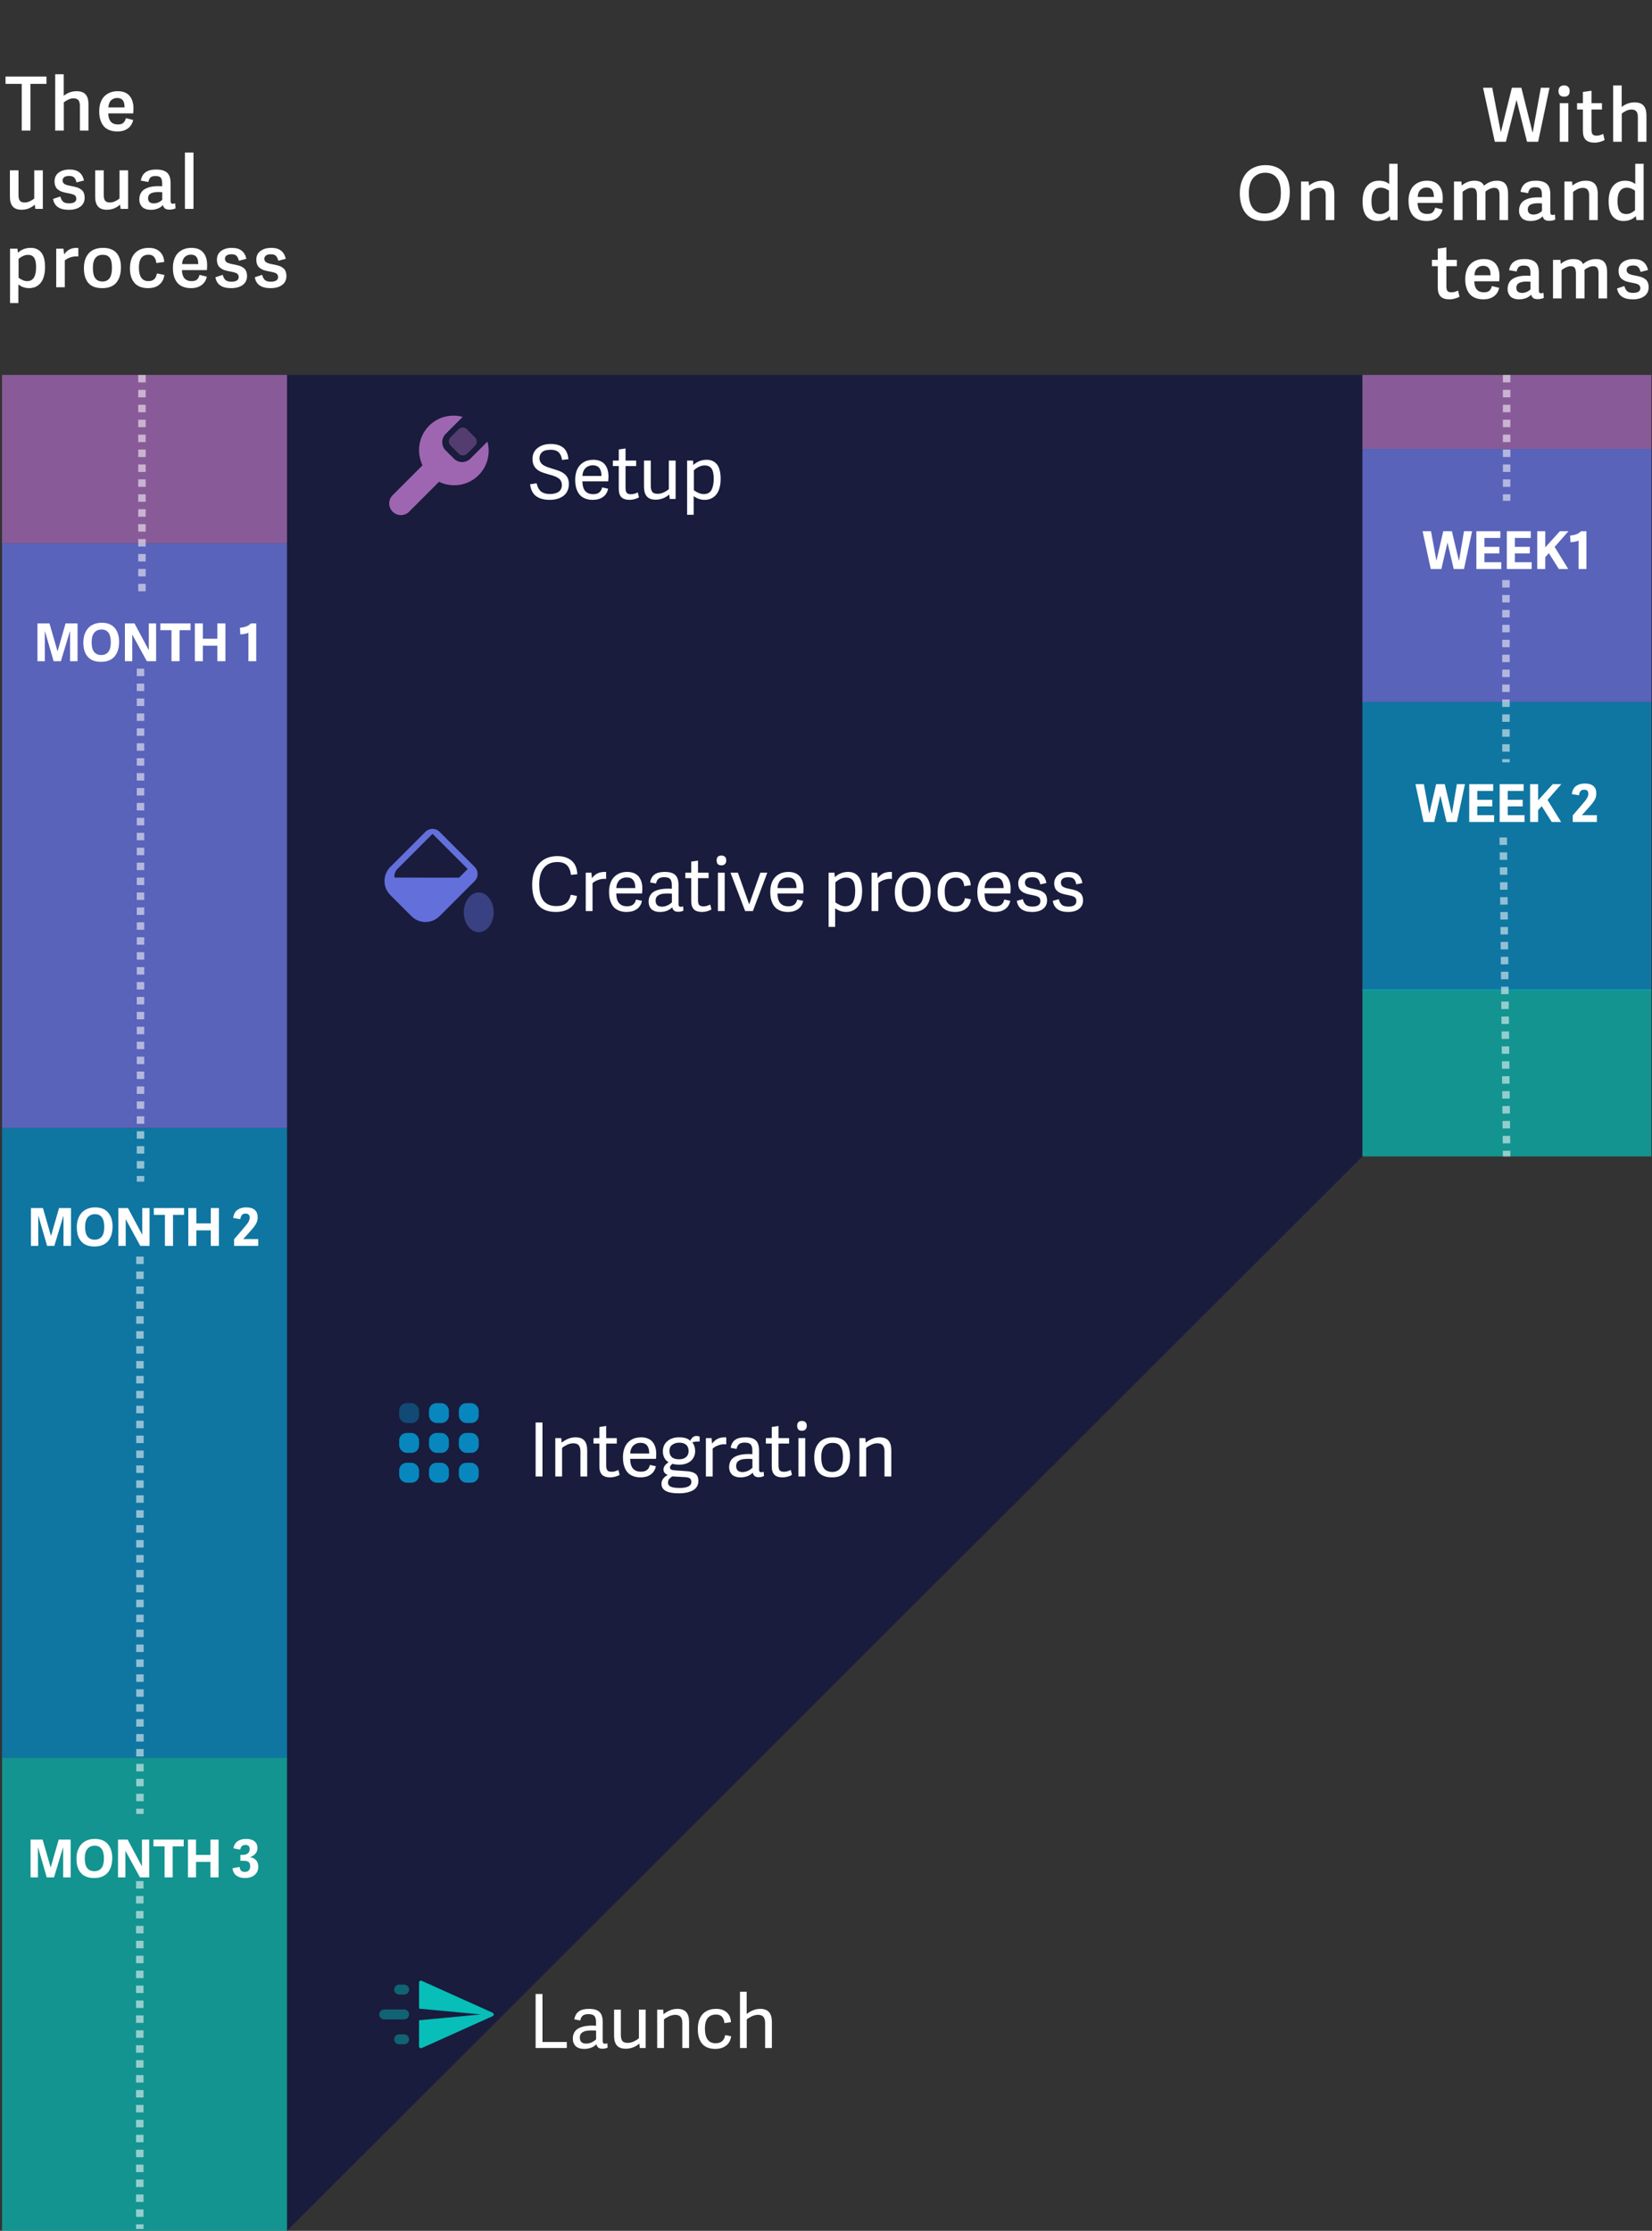 <svg width="443" height="598" viewBox="0 0 443 598" fill="none" xmlns="http://www.w3.org/2000/svg">
<rect x="0" y="0" width="443" height="598" fill="#333333" stroke="none"/>
<path d="M76.96 100.506L76.96 598L365.346 310L365.346 100.506L76.96 100.506Z" fill="#000746" fill-opacity="0.5"/>
<path fill-rule="evenodd" clip-rule="evenodd" d="M124.079 111.745L119.507 116.318C118.286 117.539 118.286 119.518 119.507 120.739L121.717 122.95C122.938 124.171 124.918 124.171 126.139 122.95L130.711 118.377C131.558 121.495 130.769 124.951 128.338 127.382C125.479 130.241 121.201 130.828 117.724 129.154L109.71 137.168C108.489 138.389 106.51 138.389 105.289 137.168C104.068 135.947 104.068 133.967 105.289 132.746L113.302 124.733C111.628 121.255 112.215 116.977 115.075 114.118C117.505 111.687 120.961 110.899 124.079 111.745V111.745Z" fill="#9E66B1"/>
<path opacity="0.44" fill-rule="evenodd" clip-rule="evenodd" d="M125.184 115.061L127.395 117.272C128.005 117.882 128.005 118.872 127.395 119.482L125.238 121.639C124.628 122.249 123.638 122.249 123.027 121.639L120.817 119.428C120.206 118.818 120.206 117.828 120.817 117.218L122.973 115.061C123.584 114.451 124.574 114.451 125.184 115.061Z" fill="#9E66B1"/>
<path d="M147.683 120.566C146.635 120.566 145.87 120.771 145.388 121.182C144.906 121.592 144.666 122.142 144.666 122.832C144.666 123.164 144.727 123.464 144.851 123.73C144.981 123.997 145.144 124.222 145.339 124.404C145.535 124.58 145.785 124.746 146.091 124.902C146.404 125.052 146.71 125.179 147.009 125.283C147.309 125.381 147.654 125.492 148.044 125.615C148.077 125.622 148.103 125.628 148.123 125.635C149.242 125.973 150.024 126.253 150.466 126.475C151.521 126.995 152.172 127.725 152.419 128.662C152.504 128.988 152.546 129.342 152.546 129.727C152.546 130.462 152.406 131.11 152.126 131.67C151.847 132.23 151.466 132.676 150.984 133.008C150.502 133.34 149.962 133.587 149.363 133.75C148.764 133.913 148.119 133.994 147.429 133.994C145.873 133.994 144.649 133.662 143.757 132.998C142.865 132.327 142.328 131.266 142.146 129.814L143.904 129.551C143.982 129.889 144.07 130.186 144.167 130.439C144.265 130.693 144.405 130.954 144.587 131.221C144.77 131.481 144.981 131.696 145.222 131.865C145.47 132.028 145.782 132.165 146.16 132.275C146.537 132.38 146.967 132.432 147.449 132.432C147.872 132.432 148.263 132.393 148.621 132.314C148.979 132.236 149.317 132.113 149.636 131.943C149.955 131.768 150.206 131.514 150.388 131.182C150.577 130.85 150.671 130.452 150.671 129.99C150.671 129.736 150.636 129.505 150.564 129.297C150.499 129.082 150.414 128.896 150.31 128.74C150.206 128.577 150.063 128.428 149.88 128.291C149.698 128.148 149.522 128.031 149.353 127.939C149.19 127.848 148.975 127.754 148.708 127.656C148.442 127.559 148.21 127.48 148.015 127.422C147.82 127.363 147.569 127.292 147.263 127.207C146.13 126.895 145.323 126.618 144.841 126.377C143.774 125.85 143.126 125.068 142.898 124.033C142.826 123.714 142.791 123.372 142.791 123.008C142.791 121.79 143.246 120.82 144.158 120.098C145.076 119.375 146.244 119.014 147.664 119.014C148.328 119.014 148.92 119.082 149.441 119.219C149.968 119.355 150.447 119.577 150.876 119.883C151.313 120.182 151.661 120.602 151.921 121.143C152.188 121.683 152.358 122.331 152.429 123.086L150.71 123.291C150.658 122.9 150.577 122.559 150.466 122.266C150.356 121.973 150.19 121.689 149.968 121.416C149.753 121.143 149.451 120.934 149.06 120.791C148.676 120.641 148.217 120.566 147.683 120.566ZM158.989 133.994C158.28 133.994 157.648 133.896 157.095 133.701C156.548 133.506 156.095 133.245 155.737 132.92C155.386 132.588 155.096 132.191 154.868 131.729C154.64 131.26 154.478 130.775 154.38 130.273C154.289 129.766 154.243 129.219 154.243 128.633C154.243 127.897 154.328 127.23 154.497 126.631C154.666 126.032 154.898 125.527 155.191 125.117C155.483 124.701 155.835 124.352 156.245 124.072C156.655 123.786 157.098 123.577 157.573 123.447C158.049 123.317 158.553 123.252 159.087 123.252C159.79 123.252 160.405 123.363 160.933 123.584C161.467 123.805 161.893 124.118 162.212 124.521C162.531 124.925 162.769 125.391 162.925 125.918C163.088 126.445 163.169 127.035 163.169 127.686C163.169 128.161 163.143 128.61 163.091 129.033H156.167C156.206 130.27 156.476 131.152 156.978 131.68C157.479 132.207 158.169 132.471 159.048 132.471C159.758 132.471 160.304 132.318 160.689 132.012C161.073 131.706 161.333 131.253 161.47 130.654L163.071 131.006C162.87 131.982 162.404 132.725 161.675 133.232C160.946 133.74 160.051 133.994 158.989 133.994ZM161.284 127.588C161.284 125.68 160.513 124.727 158.97 124.727C158.612 124.727 158.276 124.782 157.964 124.893C157.651 125.003 157.365 125.169 157.105 125.391C156.851 125.612 156.639 125.911 156.47 126.289C156.307 126.66 156.213 127.093 156.187 127.588H161.284ZM171.35 133.311C171.083 133.493 170.709 133.652 170.227 133.789C169.752 133.926 169.286 133.994 168.831 133.994C167.854 133.994 167.125 133.76 166.643 133.291C166.168 132.816 165.93 132.07 165.93 131.055V124.932H164.348V123.467H165.93V120.488L167.747 120.215V123.467H170.589V124.932H167.747V130.811C167.747 131.39 167.848 131.816 168.05 132.09C168.258 132.357 168.652 132.49 169.231 132.49C169.524 132.49 169.84 132.441 170.178 132.344C170.517 132.24 170.8 132.122 171.028 131.992L171.35 133.311ZM174.512 123.467V130.166C174.512 130.928 174.642 131.488 174.903 131.846C175.163 132.197 175.655 132.373 176.377 132.373C176.911 132.373 177.461 132.24 178.028 131.973C178.594 131.699 179.037 131.413 179.356 131.113V123.467H181.172V133.75H179.59L179.473 132.568C178.379 133.486 177.165 133.945 175.83 133.945C174.756 133.945 173.965 133.656 173.457 133.076C172.95 132.49 172.696 131.615 172.696 130.449V123.467H174.512ZM185.838 123.467L185.935 124.648C186.951 123.717 188.136 123.252 189.49 123.252C190.05 123.252 190.551 123.343 190.994 123.525C191.437 123.708 191.831 123.994 192.176 124.385C192.521 124.769 192.784 125.299 192.967 125.977C193.155 126.647 193.25 127.445 193.25 128.369C193.25 129.339 193.136 130.192 192.908 130.928C192.68 131.663 192.368 132.253 191.971 132.695C191.573 133.132 191.121 133.457 190.613 133.672C190.112 133.887 189.565 133.994 188.973 133.994C187.892 133.994 186.905 133.659 186.014 132.988V137.988H184.256V123.467H185.838ZM186.072 131.426C187.049 132.109 187.931 132.451 188.719 132.451C189.702 132.451 190.395 132.077 190.799 131.328C191.196 130.573 191.394 129.58 191.394 128.35C191.394 127.08 191.196 126.165 190.799 125.605C190.408 125.046 189.793 124.766 188.953 124.766C188.426 124.766 187.902 124.896 187.381 125.156C186.86 125.417 186.424 125.723 186.072 126.074V131.426Z" fill="white"/>
<path fill-rule="evenodd" clip-rule="evenodd" d="M127.298 232.397L117.87 222.969C116.829 221.927 115.14 221.927 114.099 222.969L104.671 232.397C102.588 234.48 102.588 237.856 104.671 239.939L110.328 245.596C112.41 247.679 115.787 247.679 117.87 245.596L127.298 236.168C128.339 235.127 128.339 233.438 127.298 232.397ZM106.556 232.949L115.984 223.521L125.412 232.949L123.098 235.263C123.098 235.263 105.798 235.263 105.798 235.241C105.791 235.161 105.785 235.078 105.78 234.992C105.737 234.258 105.995 233.51 106.556 232.949Z" fill="#636FDB"/>
<ellipse opacity="0.44" cx="128.375" cy="244.559" rx="4" ry="5.333" fill="#636FDB"/>
<path d="M149.07 244.469C147.957 244.469 146.986 244.297 146.16 243.952C145.333 243.6 144.669 243.099 144.167 242.448C143.673 241.797 143.305 241.038 143.064 240.173C142.823 239.3 142.703 238.311 142.703 237.204C142.703 234.788 143.308 232.9 144.519 231.54C145.736 230.173 147.38 229.489 149.451 229.489C150.981 229.489 152.227 229.873 153.191 230.641C154.181 231.436 154.724 232.669 154.822 234.343L153.103 234.528C152.966 233.369 152.608 232.507 152.029 231.94C151.456 231.367 150.59 231.081 149.431 231.081C147.914 231.081 146.729 231.589 145.876 232.604C145.03 233.613 144.607 235.094 144.607 237.048C144.607 239.072 144.994 240.553 145.769 241.491C146.55 242.422 147.69 242.887 149.187 242.887C150.313 242.887 151.182 242.64 151.794 242.145C152.406 241.644 152.83 240.876 153.064 239.841L154.724 240.182C154.633 240.807 154.454 241.367 154.187 241.862C153.927 242.357 153.614 242.767 153.25 243.093C152.891 243.412 152.478 243.678 152.009 243.893C151.541 244.102 151.065 244.248 150.583 244.333C150.102 244.424 149.597 244.469 149.07 244.469ZM162.534 235.622C161.916 235.531 161.255 235.599 160.552 235.827C159.875 236.048 159.321 236.354 158.892 236.745V244.225H157.075V233.942H158.599L158.735 235.427C159.178 234.828 159.673 234.395 160.22 234.128C160.773 233.861 161.418 233.727 162.153 233.727C162.29 233.727 162.417 233.734 162.534 233.747V235.622ZM168.069 244.469C167.359 244.469 166.728 244.372 166.175 244.177C165.628 243.981 165.175 243.721 164.817 243.395C164.466 243.063 164.176 242.666 163.948 242.204C163.72 241.735 163.557 241.25 163.46 240.749C163.369 240.241 163.323 239.694 163.323 239.108C163.323 238.372 163.408 237.705 163.577 237.106C163.746 236.507 163.977 236.003 164.27 235.593C164.563 235.176 164.915 234.828 165.325 234.548C165.735 234.261 166.178 234.053 166.653 233.923C167.128 233.792 167.633 233.727 168.167 233.727C168.87 233.727 169.485 233.838 170.012 234.059C170.546 234.281 170.973 234.593 171.292 234.997C171.611 235.4 171.848 235.866 172.005 236.393C172.167 236.921 172.249 237.51 172.249 238.161C172.249 238.636 172.223 239.085 172.171 239.509H165.247C165.286 240.746 165.556 241.628 166.057 242.155C166.559 242.682 167.249 242.946 168.128 242.946C168.837 242.946 169.384 242.793 169.768 242.487C170.152 242.181 170.413 241.729 170.55 241.13L172.151 241.481C171.949 242.458 171.484 243.2 170.755 243.708C170.025 244.216 169.13 244.469 168.069 244.469ZM170.364 238.063C170.364 236.156 169.592 235.202 168.05 235.202C167.691 235.202 167.356 235.257 167.044 235.368C166.731 235.479 166.445 235.645 166.184 235.866C165.93 236.087 165.719 236.387 165.55 236.764C165.387 237.135 165.292 237.568 165.266 238.063H170.364ZM181.953 242.282C181.953 242.575 181.996 242.783 182.08 242.907C182.165 243.024 182.328 243.083 182.569 243.083C182.718 243.083 182.927 243.044 183.194 242.966L183.272 244.108C182.881 244.316 182.409 244.421 181.856 244.421C181.374 244.421 181.003 244.31 180.742 244.089C180.482 243.861 180.326 243.568 180.274 243.21C179.434 244.05 178.334 244.469 176.973 244.469C176.472 244.469 176.032 244.404 175.655 244.274C175.277 244.144 174.981 243.984 174.766 243.796C174.558 243.6 174.385 243.372 174.248 243.112C174.118 242.845 174.033 242.601 173.994 242.38C173.955 242.158 173.936 241.934 173.936 241.706C173.936 241.165 174.03 240.69 174.219 240.28C174.408 239.87 174.658 239.538 174.971 239.284C175.29 239.024 175.681 238.812 176.143 238.649C176.605 238.486 177.087 238.372 177.588 238.307C178.089 238.242 178.643 238.21 179.248 238.21C179.502 238.21 179.805 238.223 180.157 238.249V237.243C180.157 236.533 180.013 236.006 179.727 235.661C179.44 235.316 178.903 235.143 178.116 235.143C177.432 235.143 176.924 235.28 176.592 235.553C176.267 235.82 176.045 236.25 175.928 236.843L174.336 236.55C174.499 235.586 174.896 234.876 175.528 234.421C176.166 233.958 177.08 233.727 178.272 233.727C179.561 233.727 180.495 234.001 181.075 234.548C181.66 235.094 181.953 235.999 181.953 237.262V242.282ZM180.176 239.567C179.89 239.528 179.541 239.509 179.131 239.509C178.851 239.509 178.601 239.515 178.379 239.528C178.164 239.541 177.917 239.567 177.637 239.606C177.364 239.645 177.126 239.71 176.924 239.802C176.729 239.886 176.54 239.997 176.358 240.134C176.182 240.264 176.045 240.44 175.948 240.661C175.856 240.876 175.811 241.123 175.811 241.403C175.811 242.497 176.384 243.044 177.53 243.044C178.024 243.044 178.513 242.93 178.994 242.702C179.476 242.474 179.87 242.201 180.176 241.882V239.567ZM190.779 243.786C190.512 243.968 190.138 244.128 189.656 244.264C189.181 244.401 188.715 244.469 188.26 244.469C187.283 244.469 186.554 244.235 186.072 243.766C185.597 243.291 185.359 242.546 185.359 241.53V235.407H183.777V233.942H185.359V230.964L187.176 230.69V233.942H190.017V235.407H187.176V241.286C187.176 241.865 187.277 242.292 187.478 242.565C187.687 242.832 188.081 242.966 188.66 242.966C188.953 242.966 189.269 242.917 189.607 242.819C189.946 242.715 190.229 242.598 190.457 242.468L190.779 243.786ZM192.515 244.225V233.942H194.332V244.225H192.515ZM194.751 230.641C194.751 231.052 194.638 231.377 194.41 231.618C194.182 231.852 193.863 231.969 193.453 231.969C192.6 231.969 192.173 231.527 192.173 230.641C192.173 229.775 192.6 229.343 193.453 229.343C193.869 229.343 194.188 229.453 194.41 229.675C194.638 229.896 194.751 230.218 194.751 230.641ZM195.892 233.942H197.874L200.892 242.409H200.911L203.89 233.942H205.755L201.898 244.225H199.817L195.892 233.942ZM211.3 244.469C210.59 244.469 209.958 244.372 209.405 244.177C208.858 243.981 208.406 243.721 208.048 243.395C207.696 243.063 207.406 242.666 207.178 242.204C206.951 241.735 206.788 241.25 206.69 240.749C206.599 240.241 206.553 239.694 206.553 239.108C206.553 238.372 206.638 237.705 206.807 237.106C206.977 236.507 207.208 236.003 207.501 235.593C207.794 235.176 208.145 234.828 208.555 234.548C208.966 234.261 209.408 234.053 209.883 233.923C210.359 233.792 210.863 233.727 211.397 233.727C212.1 233.727 212.716 233.838 213.243 234.059C213.777 234.281 214.203 234.593 214.522 234.997C214.841 235.4 215.079 235.866 215.235 236.393C215.398 236.921 215.479 237.51 215.479 238.161C215.479 238.636 215.453 239.085 215.401 239.509H208.477C208.516 240.746 208.786 241.628 209.288 242.155C209.789 242.682 210.479 242.946 211.358 242.946C212.068 242.946 212.615 242.793 212.999 242.487C213.383 242.181 213.643 241.729 213.78 241.13L215.382 241.481C215.18 242.458 214.714 243.2 213.985 243.708C213.256 244.216 212.361 244.469 211.3 244.469ZM213.594 238.063C213.594 236.156 212.823 235.202 211.28 235.202C210.922 235.202 210.587 235.257 210.274 235.368C209.962 235.479 209.675 235.645 209.415 235.866C209.161 236.087 208.949 236.387 208.78 236.764C208.617 237.135 208.523 237.568 208.497 238.063H213.594ZM223.775 233.942L223.873 235.124C224.889 234.193 226.073 233.727 227.428 233.727C227.988 233.727 228.489 233.818 228.932 234.001C229.374 234.183 229.768 234.469 230.113 234.86C230.458 235.244 230.722 235.775 230.904 236.452C231.093 237.122 231.187 237.92 231.187 238.844C231.187 239.815 231.073 240.667 230.846 241.403C230.618 242.139 230.305 242.728 229.908 243.171C229.511 243.607 229.058 243.932 228.551 244.147C228.049 244.362 227.503 244.469 226.91 244.469C225.829 244.469 224.843 244.134 223.951 243.464V248.464H222.193V233.942H223.775ZM224.01 241.901C224.986 242.585 225.868 242.927 226.656 242.927C227.639 242.927 228.333 242.552 228.736 241.803C229.133 241.048 229.332 240.055 229.332 238.825C229.332 237.555 229.133 236.641 228.736 236.081C228.346 235.521 227.73 235.241 226.891 235.241C226.363 235.241 225.839 235.371 225.318 235.632C224.797 235.892 224.361 236.198 224.01 236.55V241.901ZM239.173 235.622C238.555 235.531 237.894 235.599 237.191 235.827C236.514 236.048 235.96 236.354 235.531 236.745V244.225H233.714V233.942H235.238L235.375 235.427C235.817 234.828 236.312 234.395 236.859 234.128C237.412 233.861 238.057 233.727 238.792 233.727C238.929 233.727 239.056 233.734 239.173 233.747V235.622ZM244.708 244.469C241.544 244.469 239.962 242.689 239.962 239.128C239.962 237.435 240.392 236.113 241.251 235.163C242.11 234.206 243.347 233.727 244.962 233.727C246.538 233.727 247.696 234.183 248.439 235.094C249.187 236.006 249.562 237.269 249.562 238.884C249.562 239.743 249.47 240.508 249.288 241.178C249.106 241.849 248.823 242.435 248.439 242.936C248.061 243.431 247.556 243.812 246.925 244.079C246.3 244.339 245.561 244.469 244.708 244.469ZM244.806 243.005C245.73 243.005 246.437 242.689 246.925 242.057C247.42 241.419 247.667 240.4 247.667 239.001C247.667 238.07 247.553 237.321 247.325 236.755C247.104 236.188 246.795 235.791 246.398 235.563C246.007 235.335 245.502 235.221 244.884 235.221C243.927 235.221 243.181 235.531 242.648 236.149C242.114 236.768 241.847 237.734 241.847 239.05C241.847 240.404 242.088 241.403 242.569 242.048C243.058 242.686 243.803 243.005 244.806 243.005ZM256.151 244.469C255.324 244.469 254.602 244.343 253.983 244.089C253.371 243.828 252.88 243.46 252.508 242.985C252.137 242.503 251.864 241.947 251.688 241.315C251.512 240.684 251.425 239.974 251.425 239.186C251.425 237.415 251.857 236.065 252.723 235.134C253.589 234.196 254.797 233.727 256.346 233.727C257.525 233.727 258.462 234.033 259.159 234.645C259.862 235.251 260.246 236.136 260.311 237.302L258.563 237.546C258.485 236.771 258.26 236.195 257.889 235.817C257.518 235.433 256.978 235.241 256.268 235.241C255.878 235.241 255.516 235.303 255.184 235.427C254.852 235.544 254.54 235.736 254.247 236.003C253.96 236.27 253.736 236.657 253.573 237.165C253.41 237.666 253.329 238.265 253.329 238.962C253.329 241.618 254.289 242.946 256.21 242.946C257.661 242.946 258.514 242.214 258.768 240.749L260.37 241.081C260.305 241.543 260.181 241.963 259.999 242.341C259.823 242.718 259.602 243.037 259.335 243.298C259.068 243.558 258.762 243.779 258.417 243.962C258.078 244.137 257.72 244.264 257.342 244.343C256.965 244.427 256.568 244.469 256.151 244.469ZM266.832 244.469C266.123 244.469 265.491 244.372 264.938 244.177C264.391 243.981 263.938 243.721 263.58 243.395C263.229 243.063 262.939 242.666 262.711 242.204C262.483 241.735 262.321 241.25 262.223 240.749C262.132 240.241 262.086 239.694 262.086 239.108C262.086 238.372 262.171 237.705 262.34 237.106C262.509 236.507 262.741 236.003 263.033 235.593C263.326 235.176 263.678 234.828 264.088 234.548C264.498 234.261 264.941 234.053 265.416 233.923C265.892 233.792 266.396 233.727 266.93 233.727C267.633 233.727 268.248 233.838 268.776 234.059C269.31 234.281 269.736 234.593 270.055 234.997C270.374 235.4 270.612 235.866 270.768 236.393C270.931 236.921 271.012 237.51 271.012 238.161C271.012 238.636 270.986 239.085 270.934 239.509H264.01C264.049 240.746 264.319 241.628 264.821 242.155C265.322 242.682 266.012 242.946 266.891 242.946C267.601 242.946 268.147 242.793 268.532 242.487C268.916 242.181 269.176 241.729 269.313 241.13L270.914 241.481C270.713 242.458 270.247 243.2 269.518 243.708C268.789 244.216 267.894 244.469 266.832 244.469ZM269.127 238.063C269.127 236.156 268.356 235.202 266.813 235.202C266.455 235.202 266.119 235.257 265.807 235.368C265.494 235.479 265.208 235.645 264.948 235.866C264.694 236.087 264.482 236.387 264.313 236.764C264.15 237.135 264.056 237.568 264.03 238.063H269.127ZM276.85 233.727C278.021 233.727 278.897 233.981 279.476 234.489C280.062 234.997 280.44 235.736 280.609 236.706L278.969 237.067C278.904 236.742 278.825 236.475 278.734 236.266C278.65 236.052 278.529 235.856 278.373 235.68C278.217 235.498 278.012 235.368 277.758 235.29C277.504 235.205 277.195 235.163 276.83 235.163C276.127 235.163 275.619 235.296 275.307 235.563C275.001 235.824 274.848 236.172 274.848 236.608C274.848 236.816 274.883 237.002 274.955 237.165C275.027 237.321 275.118 237.455 275.228 237.565C275.346 237.676 275.508 237.777 275.717 237.868C275.925 237.953 276.133 238.024 276.342 238.083C276.55 238.141 276.814 238.203 277.133 238.268C277.465 238.333 277.732 238.392 277.934 238.444C278.142 238.49 278.389 238.558 278.676 238.649C278.962 238.734 279.193 238.825 279.369 238.923C279.545 239.02 279.734 239.147 279.935 239.303C280.137 239.453 280.29 239.622 280.394 239.811C280.505 239.994 280.596 240.215 280.668 240.475C280.746 240.736 280.785 241.025 280.785 241.344C280.785 242.315 280.427 243.08 279.711 243.639C279.001 244.193 278.021 244.469 276.771 244.469C274.35 244.469 272.982 243.473 272.67 241.481L274.291 241.042C274.369 241.348 274.457 241.608 274.555 241.823C274.659 242.031 274.802 242.236 274.984 242.438C275.173 242.634 275.42 242.78 275.726 242.878C276.039 242.975 276.413 243.024 276.85 243.024C278.275 243.024 278.988 242.533 278.988 241.55C278.988 241.27 278.943 241.038 278.851 240.856C278.76 240.674 278.604 240.524 278.383 240.407C278.161 240.29 277.937 240.202 277.709 240.143C277.488 240.078 277.169 240.007 276.752 239.928C276.504 239.883 276.312 239.847 276.176 239.821C276.039 239.788 275.85 239.743 275.609 239.684C275.375 239.619 275.186 239.561 275.043 239.509C274.9 239.456 274.727 239.385 274.525 239.294C274.323 239.196 274.161 239.095 274.037 238.991C273.913 238.887 273.78 238.763 273.637 238.62C273.5 238.47 273.392 238.311 273.314 238.141C273.243 237.972 273.181 237.777 273.129 237.555C273.077 237.328 273.051 237.083 273.051 236.823C273.051 236.152 273.226 235.58 273.578 235.104C273.93 234.629 274.385 234.281 274.945 234.059C275.512 233.838 276.146 233.727 276.85 233.727ZM286.496 233.727C287.667 233.727 288.543 233.981 289.123 234.489C289.708 234.997 290.086 235.736 290.255 236.706L288.615 237.067C288.55 236.742 288.472 236.475 288.38 236.266C288.296 236.052 288.175 235.856 288.019 235.68C287.863 235.498 287.658 235.368 287.404 235.29C287.15 235.205 286.841 235.163 286.476 235.163C285.773 235.163 285.265 235.296 284.953 235.563C284.647 235.824 284.494 236.172 284.494 236.608C284.494 236.816 284.529 237.002 284.601 237.165C284.673 237.321 284.764 237.455 284.875 237.565C284.992 237.676 285.154 237.777 285.363 237.868C285.571 237.953 285.779 238.024 285.988 238.083C286.196 238.141 286.46 238.203 286.779 238.268C287.111 238.333 287.378 238.392 287.58 238.444C287.788 238.49 288.035 238.558 288.322 238.649C288.608 238.734 288.839 238.825 289.015 238.923C289.191 239.02 289.38 239.147 289.582 239.303C289.783 239.453 289.936 239.622 290.041 239.811C290.151 239.994 290.242 240.215 290.314 240.475C290.392 240.736 290.431 241.025 290.431 241.344C290.431 242.315 290.073 243.08 289.357 243.639C288.647 244.193 287.667 244.469 286.417 244.469C283.996 244.469 282.628 243.473 282.316 241.481L283.937 241.042C284.015 241.348 284.103 241.608 284.201 241.823C284.305 242.031 284.448 242.236 284.63 242.438C284.819 242.634 285.067 242.78 285.373 242.878C285.685 242.975 286.059 243.024 286.496 243.024C287.921 243.024 288.634 242.533 288.634 241.55C288.634 241.27 288.589 241.038 288.498 240.856C288.406 240.674 288.25 240.524 288.029 240.407C287.807 240.29 287.583 240.202 287.355 240.143C287.134 240.078 286.815 240.007 286.398 239.928C286.151 239.883 285.958 239.847 285.822 239.821C285.685 239.788 285.496 239.743 285.255 239.684C285.021 239.619 284.832 239.561 284.689 239.509C284.546 239.456 284.373 239.385 284.171 239.294C283.97 239.196 283.807 239.095 283.683 238.991C283.559 238.887 283.426 238.763 283.283 238.62C283.146 238.47 283.039 238.311 282.96 238.141C282.889 237.972 282.827 237.777 282.775 237.555C282.723 237.328 282.697 237.083 282.697 236.823C282.697 236.152 282.873 235.58 283.224 235.104C283.576 234.629 284.031 234.281 284.591 234.059C285.158 233.838 285.792 233.727 286.496 233.727Z" fill="white"/>
<rect opacity="0.44" x="107.04" y="376.122" width="5.333" height="5.333" rx="2" fill="#0787BE"/>
<rect x="107.04" y="384.122" width="5.333" height="5.333" rx="2" fill="#0787BE"/>
<rect x="115.04" y="376.122" width="5.333" height="5.333" rx="2" fill="#0787BE"/>
<rect x="115.04" y="384.122" width="5.333" height="5.333" rx="2" fill="#0787BE"/>
<rect x="123.04" y="376.122" width="5.333" height="5.333" rx="2" fill="#0787BE"/>
<rect x="123.04" y="384.122" width="5.333" height="5.333" rx="2" fill="#0787BE"/>
<rect x="107.04" y="392.122" width="5.333" height="5.333" rx="2" fill="#0787BE"/>
<rect x="115.04" y="392.122" width="5.333" height="5.333" rx="2" fill="#0787BE"/>
<rect x="123.04" y="392.122" width="5.333" height="5.333" rx="2" fill="#0787BE"/>
<path d="M143.63 395.789V381.306H145.466V395.789H143.63ZM155.65 395.789V389.089C155.65 388.354 155.5 387.804 155.2 387.439C154.901 387.074 154.409 386.892 153.726 386.892C153.198 386.892 152.648 387.026 152.075 387.292C151.509 387.559 151.06 387.839 150.728 388.132V395.789H148.911V385.505H150.513L150.61 386.726C151.821 385.769 153.055 385.291 154.312 385.291C155.405 385.291 156.203 385.583 156.704 386.169C157.212 386.749 157.466 387.628 157.466 388.806V395.789H155.65ZM166.155 395.349C165.888 395.531 165.514 395.691 165.032 395.828C164.557 395.964 164.091 396.033 163.635 396.033C162.659 396.033 161.93 395.798 161.448 395.33C160.973 394.854 160.735 394.109 160.735 393.093V386.97H159.153V385.505H160.735V382.527L162.551 382.253V385.505H165.393V386.97H162.551V392.849C162.551 393.429 162.652 393.855 162.854 394.128C163.063 394.395 163.456 394.529 164.036 394.529C164.329 394.529 164.645 394.48 164.983 394.382C165.322 394.278 165.605 394.161 165.833 394.031L166.155 395.349ZM171.797 396.033C171.088 396.033 170.456 395.935 169.903 395.74C169.356 395.544 168.903 395.284 168.545 394.958C168.194 394.626 167.904 394.229 167.676 393.767C167.448 393.298 167.285 392.813 167.188 392.312C167.097 391.804 167.051 391.257 167.051 390.671C167.051 389.936 167.136 389.268 167.305 388.669C167.474 388.07 167.705 387.566 167.998 387.156C168.291 386.739 168.643 386.391 169.053 386.111C169.463 385.824 169.906 385.616 170.381 385.486C170.856 385.356 171.361 385.291 171.895 385.291C172.598 385.291 173.213 385.401 173.741 385.623C174.274 385.844 174.701 386.156 175.02 386.56C175.339 386.964 175.576 387.429 175.733 387.957C175.895 388.484 175.977 389.073 175.977 389.724C175.977 390.199 175.951 390.649 175.899 391.072H168.975C169.014 392.309 169.284 393.191 169.785 393.718C170.287 394.246 170.977 394.509 171.856 394.509C172.565 394.509 173.112 394.356 173.496 394.05C173.881 393.744 174.141 393.292 174.278 392.693L175.879 393.044C175.677 394.021 175.212 394.763 174.483 395.271C173.754 395.779 172.858 396.033 171.797 396.033ZM174.092 389.626C174.092 387.719 173.321 386.765 171.778 386.765C171.42 386.765 171.084 386.82 170.772 386.931C170.459 387.042 170.173 387.208 169.912 387.429C169.658 387.651 169.447 387.95 169.278 388.328C169.115 388.699 169.02 389.132 168.994 389.626H174.092ZM182.117 385.291C183.51 385.291 184.503 385.603 185.096 386.228C185.265 385.837 185.486 385.525 185.76 385.291C186.04 385.05 186.359 384.929 186.717 384.929C186.99 384.929 187.29 384.981 187.615 385.085V386.433C186.984 386.375 186.316 386.446 185.613 386.648C185.874 386.915 186.072 387.257 186.209 387.673C186.346 388.09 186.414 388.523 186.414 388.972C186.414 389.727 186.225 390.385 185.848 390.945C185.47 391.505 184.965 391.925 184.334 392.205C183.702 392.485 182.989 392.625 182.195 392.625C181.407 392.625 180.776 392.546 180.301 392.39C180.288 392.403 180.232 392.455 180.135 392.546C180.044 392.638 179.982 392.703 179.949 392.742C179.917 392.774 179.871 392.83 179.812 392.908C179.754 392.986 179.711 393.064 179.685 393.142C179.666 393.214 179.656 393.289 179.656 393.367C179.656 393.595 179.747 393.774 179.93 393.904C180.112 394.028 180.46 394.109 180.975 394.148L183.914 394.353C184.474 394.386 184.949 394.447 185.34 394.539C185.73 394.63 186.075 394.776 186.375 394.978C186.681 395.173 186.905 395.44 187.049 395.779C187.198 396.117 187.273 396.534 187.273 397.029C187.273 397.517 187.172 397.953 186.971 398.337C186.769 398.728 186.499 399.044 186.16 399.285C185.828 399.526 185.428 399.724 184.959 399.88C184.497 400.043 184.025 400.154 183.543 400.212C183.061 400.278 182.547 400.31 182 400.31C178.92 400.31 177.381 399.464 177.381 397.771C177.381 397.224 177.54 396.749 177.859 396.345C178.178 395.948 178.572 395.636 179.041 395.408V395.388C178.292 395.063 177.918 394.568 177.918 393.904C177.918 393.63 177.986 393.37 178.123 393.123C178.266 392.869 178.416 392.67 178.572 392.527C178.735 392.377 178.969 392.185 179.275 391.951C178.807 391.703 178.435 391.322 178.162 390.808C177.889 390.294 177.752 389.714 177.752 389.07C177.752 387.937 178.149 387.026 178.943 386.335C179.738 385.639 180.795 385.291 182.117 385.291ZM184.656 389.011C184.656 388.256 184.438 387.686 184.002 387.302C183.566 386.918 182.944 386.726 182.137 386.726C181.433 386.726 180.822 386.908 180.301 387.273C179.78 387.618 179.519 388.184 179.519 388.972C179.519 389.669 179.731 390.212 180.154 390.603C180.584 390.994 181.238 391.189 182.117 391.189C182.879 391.189 183.491 390.997 183.953 390.613C184.422 390.222 184.656 389.688 184.656 389.011ZM185.398 397.253C185.398 396.85 185.278 396.544 185.037 396.335C184.803 396.134 184.35 396.01 183.68 395.964L180.271 395.769C179.874 396.023 179.585 396.277 179.402 396.531C179.226 396.785 179.139 397.084 179.139 397.429C179.139 397.735 179.226 397.989 179.402 398.191C179.578 398.393 179.897 398.556 180.359 398.679C180.828 398.803 181.447 398.865 182.215 398.865C184.337 398.865 185.398 398.328 185.398 397.253ZM194.751 387.185C194.133 387.094 193.472 387.162 192.769 387.39C192.092 387.611 191.539 387.917 191.109 388.308V395.789H189.292V385.505H190.816L190.953 386.99C191.395 386.391 191.89 385.958 192.437 385.691C192.99 385.424 193.635 385.291 194.371 385.291C194.507 385.291 194.634 385.297 194.751 385.31V387.185ZM203.548 393.845C203.548 394.138 203.59 394.347 203.675 394.47C203.76 394.587 203.922 394.646 204.163 394.646C204.313 394.646 204.521 394.607 204.788 394.529L204.866 395.671C204.476 395.88 204.004 395.984 203.45 395.984C202.969 395.984 202.597 395.873 202.337 395.652C202.077 395.424 201.92 395.131 201.868 394.773C201.028 395.613 199.928 396.033 198.567 396.033C198.066 396.033 197.627 395.968 197.249 395.837C196.872 395.707 196.575 395.548 196.36 395.359C196.152 395.164 195.98 394.936 195.843 394.675C195.713 394.408 195.628 394.164 195.589 393.943C195.55 393.722 195.53 393.497 195.53 393.269C195.53 392.729 195.625 392.253 195.814 391.843C196.002 391.433 196.253 391.101 196.566 390.847C196.885 390.587 197.275 390.375 197.737 390.212C198.2 390.05 198.681 389.936 199.183 389.871C199.684 389.806 200.237 389.773 200.843 389.773C201.097 389.773 201.4 389.786 201.751 389.812V388.806C201.751 388.097 201.608 387.569 201.321 387.224C201.035 386.879 200.498 386.707 199.71 386.707C199.026 386.707 198.519 386.843 198.187 387.117C197.861 387.384 197.64 387.813 197.523 388.406L195.931 388.113C196.094 387.149 196.491 386.44 197.122 385.984C197.76 385.522 198.675 385.291 199.866 385.291C201.155 385.291 202.09 385.564 202.669 386.111C203.255 386.658 203.548 387.563 203.548 388.826V393.845ZM201.771 391.13C201.484 391.091 201.136 391.072 200.726 391.072C200.446 391.072 200.195 391.078 199.974 391.091C199.759 391.104 199.511 391.13 199.232 391.169C198.958 391.208 198.72 391.274 198.519 391.365C198.323 391.449 198.135 391.56 197.952 391.697C197.776 391.827 197.64 392.003 197.542 392.224C197.451 392.439 197.405 392.686 197.405 392.966C197.405 394.06 197.978 394.607 199.124 394.607C199.619 394.607 200.107 394.493 200.589 394.265C201.071 394.037 201.465 393.764 201.771 393.445V391.13ZM212.374 395.349C212.107 395.531 211.732 395.691 211.251 395.828C210.775 395.964 210.31 396.033 209.854 396.033C208.878 396.033 208.148 395.798 207.667 395.33C207.191 394.854 206.954 394.109 206.954 393.093V386.97H205.372V385.505H206.954V382.527L208.77 382.253V385.505H211.612V386.97H208.77V392.849C208.77 393.429 208.871 393.855 209.073 394.128C209.281 394.395 209.675 394.529 210.255 394.529C210.548 394.529 210.863 394.48 211.202 394.382C211.54 394.278 211.824 394.161 212.051 394.031L212.374 395.349ZM214.11 395.789V385.505H215.926V395.789H214.11ZM216.346 382.205C216.346 382.615 216.232 382.94 216.004 383.181C215.776 383.416 215.457 383.533 215.047 383.533C214.194 383.533 213.768 383.09 213.768 382.205C213.768 381.339 214.194 380.906 215.047 380.906C215.464 380.906 215.783 381.016 216.004 381.238C216.232 381.459 216.346 381.781 216.346 382.205ZM223.092 396.033C219.928 396.033 218.346 394.252 218.346 390.691C218.346 388.998 218.775 387.677 219.635 386.726C220.494 385.769 221.731 385.291 223.346 385.291C224.921 385.291 226.08 385.746 226.822 386.658C227.571 387.569 227.945 388.832 227.945 390.447C227.945 391.306 227.854 392.071 227.672 392.742C227.489 393.412 227.206 393.998 226.822 394.5C226.445 394.994 225.94 395.375 225.308 395.642C224.683 395.903 223.945 396.033 223.092 396.033ZM223.189 394.568C224.114 394.568 224.82 394.252 225.308 393.621C225.803 392.983 226.051 391.964 226.051 390.564C226.051 389.633 225.937 388.884 225.709 388.318C225.488 387.751 225.178 387.354 224.781 387.126C224.391 386.899 223.886 386.785 223.267 386.785C222.31 386.785 221.565 387.094 221.031 387.712C220.497 388.331 220.23 389.298 220.23 390.613C220.23 391.967 220.471 392.966 220.953 393.611C221.441 394.249 222.187 394.568 223.189 394.568ZM237.191 395.789V389.089C237.191 388.354 237.041 387.804 236.742 387.439C236.442 387.074 235.951 386.892 235.267 386.892C234.74 386.892 234.19 387.026 233.617 387.292C233.05 387.559 232.601 387.839 232.269 388.132V395.789H230.453V385.505H232.054L232.152 386.726C233.363 385.769 234.597 385.291 235.853 385.291C236.947 385.291 237.744 385.583 238.246 386.169C238.753 386.749 239.007 387.628 239.007 388.806V395.789H237.191Z" fill="white"/>
<path fill-rule="evenodd" clip-rule="evenodd" d="M112.373 531.438C112.373 531.075 112.747 530.833 113.078 530.982L132.105 539.544C132.498 539.721 132.498 540.279 132.105 540.456L113.078 549.018C112.747 549.167 112.373 548.925 112.373 548.562V541.556L128.969 540L112.373 538.444V531.438Z" fill="#07BEB8"/>
<path opacity="0.44" fill-rule="evenodd" clip-rule="evenodd" d="M107.04 532C106.303 532 105.707 532.597 105.707 533.333C105.707 534.07 106.303 534.667 107.04 534.667H108.373C109.11 534.667 109.707 534.07 109.707 533.333C109.707 532.597 109.11 532 108.373 532H107.04ZM101.707 540C101.707 539.264 102.303 538.667 103.04 538.667H108.373C109.11 538.667 109.707 539.264 109.707 540C109.707 540.736 109.11 541.333 108.373 541.333H103.04C102.303 541.333 101.707 540.736 101.707 540ZM105.707 546.667C105.707 545.93 106.303 545.333 107.04 545.333H108.373C109.11 545.333 109.707 545.93 109.707 546.667C109.707 547.403 109.11 548 108.373 548H107.04C106.303 548 105.707 547.403 105.707 546.667Z" fill="#07BEB8"/>
<path d="M151.99 547.379V549H143.63V534.518H145.466V547.379H151.99ZM161.626 547.057C161.626 547.35 161.668 547.558 161.753 547.682C161.838 547.799 162 547.857 162.241 547.857C162.391 547.857 162.599 547.818 162.866 547.74L162.944 548.883C162.554 549.091 162.082 549.195 161.528 549.195C161.047 549.195 160.676 549.085 160.415 548.863C160.155 548.635 159.998 548.342 159.946 547.984C159.107 548.824 158.006 549.244 156.646 549.244C156.144 549.244 155.705 549.179 155.327 549.049C154.95 548.919 154.653 548.759 154.439 548.57C154.23 548.375 154.058 548.147 153.921 547.887C153.791 547.62 153.706 547.376 153.667 547.154C153.628 546.933 153.608 546.708 153.608 546.48C153.608 545.94 153.703 545.465 153.892 545.055C154.081 544.645 154.331 544.312 154.644 544.059C154.963 543.798 155.353 543.587 155.816 543.424C156.278 543.261 156.76 543.147 157.261 543.082C157.762 543.017 158.316 542.984 158.921 542.984C159.175 542.984 159.478 542.997 159.829 543.023V542.018C159.829 541.308 159.686 540.781 159.4 540.436C159.113 540.09 158.576 539.918 157.788 539.918C157.105 539.918 156.597 540.055 156.265 540.328C155.939 540.595 155.718 541.025 155.601 541.617L154.009 541.324C154.172 540.361 154.569 539.651 155.2 539.195C155.838 538.733 156.753 538.502 157.944 538.502C159.233 538.502 160.168 538.775 160.747 539.322C161.333 539.869 161.626 540.774 161.626 542.037V547.057ZM159.849 544.342C159.562 544.303 159.214 544.283 158.804 544.283C158.524 544.283 158.273 544.29 158.052 544.303C157.837 544.316 157.59 544.342 157.31 544.381C157.036 544.42 156.799 544.485 156.597 544.576C156.401 544.661 156.213 544.771 156.03 544.908C155.855 545.038 155.718 545.214 155.62 545.436C155.529 545.65 155.483 545.898 155.483 546.178C155.483 547.271 156.056 547.818 157.202 547.818C157.697 547.818 158.185 547.704 158.667 547.477C159.149 547.249 159.543 546.975 159.849 546.656V544.342ZM166.487 538.717V545.416C166.487 546.178 166.617 546.738 166.878 547.096C167.138 547.447 167.63 547.623 168.352 547.623C168.886 547.623 169.436 547.49 170.003 547.223C170.569 546.949 171.012 546.663 171.331 546.363V538.717H173.147V549H171.565L171.448 547.818C170.354 548.736 169.14 549.195 167.805 549.195C166.731 549.195 165.94 548.906 165.432 548.326C164.925 547.74 164.671 546.865 164.671 545.699V538.717H166.487ZM182.969 549V542.301C182.969 541.565 182.819 541.015 182.52 540.65C182.22 540.286 181.729 540.104 181.045 540.104C180.518 540.104 179.968 540.237 179.395 540.504C178.828 540.771 178.379 541.051 178.047 541.344V549H176.231V538.717H177.832L177.93 539.938C179.141 538.98 180.375 538.502 181.631 538.502C182.725 538.502 183.522 538.795 184.024 539.381C184.532 539.96 184.785 540.839 184.785 542.018V549H182.969ZM191.853 549.244C191.027 549.244 190.304 549.117 189.685 548.863C189.073 548.603 188.582 548.235 188.211 547.76C187.84 547.278 187.566 546.721 187.391 546.09C187.215 545.458 187.127 544.749 187.127 543.961C187.127 542.19 187.56 540.839 188.426 539.908C189.292 538.971 190.499 538.502 192.049 538.502C193.227 538.502 194.165 538.808 194.861 539.42C195.564 540.025 195.948 540.911 196.014 542.076L194.266 542.32C194.187 541.546 193.963 540.969 193.592 540.592C193.221 540.208 192.68 540.016 191.971 540.016C191.58 540.016 191.219 540.077 190.887 540.201C190.555 540.318 190.242 540.51 189.949 540.777C189.663 541.044 189.438 541.432 189.275 541.939C189.113 542.441 189.031 543.04 189.031 543.736C189.031 546.393 189.991 547.721 191.912 547.721C193.364 547.721 194.217 546.988 194.471 545.523L196.072 545.855C196.007 546.318 195.883 546.738 195.701 547.115C195.525 547.493 195.304 547.812 195.037 548.072C194.77 548.333 194.464 548.554 194.119 548.736C193.78 548.912 193.422 549.039 193.045 549.117C192.667 549.202 192.27 549.244 191.853 549.244ZM205.171 549V542.301C205.171 541.565 205.022 541.015 204.722 540.65C204.423 540.286 203.931 540.104 203.248 540.104C202.72 540.104 202.17 540.237 201.597 540.504C201.031 540.771 200.582 541.051 200.25 541.344V549H198.433V533.902H200.23V539.879C201.421 538.961 202.629 538.502 203.853 538.502C204.927 538.502 205.718 538.795 206.226 539.381C206.734 539.96 206.988 540.839 206.988 542.018V549H205.171Z" fill="white"/>
<rect opacity="0.8" x="442.83" y="100.506" width="19.828" height="77.484" transform="rotate(90 442.83 100.506)" fill="#9E66B1"/>
<rect opacity="0.8" x="442.83" y="120.333" width="67.834" height="77.484" transform="rotate(90 442.83 120.333)" fill="#636FDB"/>
<rect opacity="0.8" x="442.83" y="188.174" width="77.266" height="77.484" transform="rotate(90 442.83 188.174)" fill="#0787BE"/>
<rect opacity="0.7" x="442.83" y="265.232" width="44.761" height="77.484" transform="rotate(90 442.83 265.232)" fill="#07BEB8"/>
<path d="M388.188 145.547H388.133L386.513 152.534H383.669L381.482 142.396H383.737L385.166 150.209H385.221L387.026 142.396H389.336L391.202 150.25H391.271L392.583 142.396H394.757L392.583 152.534H389.828L388.188 145.547ZM402.577 150.715V152.534H395.905V142.396H402.331V144.201H398.059V146.586H402.078V148.35H398.059V150.715H402.577ZM410.739 150.715V152.534H404.068V142.396H410.493V144.201H406.221V146.586H410.24V148.35H406.221V150.715H410.739ZM418.3 142.396H420.597L416.892 146.614L420.542 152.534H418.02L415.347 148.289L414.369 149.355V152.534H412.23V142.396H414.369V146.737L418.3 142.396ZM423.311 144.918C423.097 145.028 422.746 145.128 422.258 145.219C421.775 145.306 421.403 145.349 421.144 145.349L421.041 143.558C422.376 143.453 423.354 143.066 423.974 142.396H425.409V152.534H423.311V144.918Z" fill="white"/>
<path d="M386.273 213.358H386.219L384.599 220.344H381.755L379.567 210.207H381.823L383.252 218.02H383.307L385.111 210.207H387.422L389.288 218.061H389.356L390.669 210.207H392.843L390.669 220.344H387.914L386.273 213.358ZM400.663 218.526V220.344H393.991V210.207H400.417V212.011H396.145V214.397H400.164V216.161H396.145V218.526H400.663ZM408.825 218.526V220.344H402.153V210.207H408.579V212.011H404.307V214.397H408.326V216.161H404.307V218.526H408.825ZM416.386 210.207H418.683L414.978 214.425L418.628 220.344H416.105L413.433 216.099L412.455 217.166V220.344H410.315V210.207H412.455V214.548L416.386 210.207ZM425.006 210.029C426.004 210.029 426.763 210.255 427.282 210.706C427.802 211.157 428.062 211.804 428.062 212.647C428.062 213.012 428.023 213.344 427.945 213.645C427.868 213.946 427.727 214.263 427.521 214.595C427.316 214.924 427.098 215.233 426.865 215.525C426.633 215.812 426.302 216.191 425.874 216.66L424.227 218.485V218.526H428.212V220.344H421.745V218.581L423.919 216.045C423.996 215.949 424.126 215.794 424.309 215.58C424.495 215.366 424.621 215.22 424.685 215.142C424.748 215.065 424.851 214.942 424.992 214.773C425.133 214.6 425.229 214.475 425.279 214.397C425.329 214.32 425.402 214.213 425.498 214.076C425.594 213.935 425.658 213.821 425.689 213.734C425.726 213.648 425.767 213.545 425.813 213.427C425.863 213.308 425.895 213.196 425.908 213.092C425.922 212.982 425.929 212.871 425.929 212.757C425.929 212.046 425.553 211.69 424.801 211.69C424.372 211.69 424.053 211.813 423.844 212.059C423.639 212.305 423.495 212.681 423.413 213.187L421.506 212.866C421.565 212.378 421.693 211.95 421.889 211.581C422.085 211.212 422.338 210.915 422.647 210.692C422.962 210.469 423.315 210.302 423.707 210.193C424.099 210.084 424.532 210.029 425.006 210.029Z" fill="white"/>
<path d="M404.018 100.506L404.018 134.25" stroke="white" stroke-opacity="0.54" stroke-width="2" stroke-dasharray="2 2"/>
<path d="M403.11 224.494L404.018 310" stroke="white" stroke-opacity="0.54" stroke-width="2" stroke-dasharray="2 2"/>
<path d="M403.835 155.5L403.835 204.355" stroke="white" stroke-opacity="0.54" stroke-width="2" stroke-dasharray="2 2"/>
<rect opacity="0.8" x="76.96" y="100.506" width="45.121" height="76.41" transform="rotate(90 76.96 100.506)" fill="#9E66B1"/>
<rect opacity="0.8" x="76.96" y="145.626" width="156.755" height="76.41" transform="rotate(90 76.96 145.626)" fill="#636FDB"/>
<rect opacity="0.8" x="76.96" y="302.382" width="168.813" height="76.41" transform="rotate(90 76.96 302.382)" fill="#0787BE"/>
<rect opacity="0.7" x="76.96" y="471.195" width="126.805" height="76.41" transform="rotate(90 76.96 471.195)" fill="#07BEB8"/>
<path d="M18.782 177.248L18.782 169.298H18.721L16.328 177.248H14.38L12.076 169.284H12.014L12.014 177.248H10.046L10.046 167.11H13.265L15.405 174.52H15.46L17.586 167.11H20.792L20.792 177.248H18.782ZM27.067 177.419C26.406 177.419 25.812 177.334 25.283 177.166C24.759 176.997 24.315 176.762 23.95 176.462C23.59 176.156 23.287 175.787 23.041 175.354C22.799 174.917 22.624 174.441 22.514 173.926C22.405 173.406 22.35 172.839 22.35 172.223C22.35 171.462 22.455 170.763 22.665 170.125C22.879 169.482 23.187 168.924 23.588 168.45C23.993 167.971 24.511 167.6 25.139 167.336C25.773 167.067 26.491 166.932 27.293 166.932C28.09 166.932 28.792 167.065 29.398 167.329C30.004 167.593 30.49 167.962 30.854 168.436C31.219 168.906 31.49 169.441 31.668 170.043C31.85 170.644 31.941 171.305 31.941 172.025C31.941 172.85 31.841 173.593 31.64 174.254C31.44 174.91 31.141 175.475 30.745 175.949C30.348 176.423 29.838 176.788 29.214 177.043C28.594 177.293 27.878 177.419 27.067 177.419ZM27.149 175.594C27.951 175.594 28.578 175.32 29.029 174.773C29.485 174.226 29.713 173.354 29.713 172.155C29.713 171.011 29.501 170.159 29.077 169.598C28.653 169.033 28.045 168.751 27.252 168.751C26.409 168.751 25.75 169.038 25.276 169.612C24.807 170.182 24.572 171.038 24.572 172.182C24.572 173.354 24.795 174.215 25.242 174.766C25.693 175.318 26.329 175.594 27.149 175.594ZM35.462 170.091L35.462 177.248H33.493L33.493 167.11H36.063L39.905 174.295L39.905 167.11H41.86L41.86 177.248H39.372L35.462 170.091ZM45.982 168.928H42.995L42.995 167.11H51.102L51.102 168.928H48.149L48.149 177.248H45.982L45.982 168.928ZM58.28 177.248L58.28 173.092H54.404L54.404 177.248H52.251L52.251 167.11H54.404L54.404 171.225H58.28L58.28 167.11H60.454L60.454 177.248H58.28ZM66.613 169.633C66.399 169.742 66.048 169.842 65.56 169.933C65.077 170.02 64.706 170.063 64.446 170.063L64.344 168.272C65.679 168.167 66.656 167.78 67.276 167.11H68.712L68.712 177.248H66.613L66.613 169.633Z" fill="white"/>
<path d="M17.029 333.972L17.029 326.022H16.967L14.575 333.972H12.627L10.323 326.008H10.261L10.261 333.972H8.292L8.292 323.834H11.512L13.652 331.244H13.707L15.832 323.834H19.039L19.039 333.972H17.029ZM25.314 334.143C24.653 334.143 24.058 334.059 23.53 333.89C23.006 333.721 22.561 333.487 22.197 333.186C21.837 332.88 21.534 332.511 21.288 332.078C21.046 331.641 20.871 331.165 20.761 330.65C20.652 330.13 20.597 329.563 20.597 328.948C20.597 328.186 20.702 327.487 20.912 326.849C21.126 326.206 21.433 325.648 21.834 325.174C22.24 324.696 22.757 324.324 23.386 324.06C24.02 323.791 24.738 323.656 25.54 323.656C26.337 323.656 27.039 323.789 27.645 324.053C28.251 324.317 28.736 324.686 29.101 325.16C29.466 325.63 29.737 326.165 29.915 326.767C30.097 327.368 30.188 328.029 30.188 328.749C30.188 329.574 30.088 330.317 29.887 330.978C29.687 331.634 29.388 332.199 28.992 332.673C28.595 333.147 28.085 333.512 27.46 333.767C26.841 334.017 26.125 334.143 25.314 334.143ZM25.396 332.318C26.198 332.318 26.825 332.044 27.276 331.497C27.732 330.95 27.959 330.078 27.959 328.879C27.959 327.735 27.747 326.883 27.324 326.323C26.9 325.757 26.291 325.475 25.498 325.475C24.655 325.475 23.997 325.762 23.523 326.336C23.053 326.906 22.819 327.763 22.819 328.906C22.819 330.078 23.042 330.939 23.489 331.49C23.94 332.042 24.576 332.318 25.396 332.318ZM33.709 326.815L33.709 333.972H31.74L31.74 323.834H34.31L38.152 331.019L38.152 323.834H40.107L40.107 333.972H37.619L33.709 326.815ZM44.229 325.653H41.242L41.242 323.834H49.349L49.349 325.653H46.396L46.396 333.972H44.229L44.229 325.653ZM56.527 333.972L56.527 329.816H52.651L52.651 333.972H50.498L50.498 323.834H52.651L52.651 327.949H56.527L56.527 323.834H58.701L58.701 333.972H56.527ZM66.036 323.656C67.034 323.656 67.793 323.882 68.312 324.333C68.832 324.784 69.091 325.432 69.091 326.275C69.091 326.639 69.053 326.972 68.975 327.273C68.898 327.573 68.756 327.89 68.551 328.223C68.346 328.551 68.127 328.861 67.895 329.153C67.663 329.44 67.332 329.818 66.904 330.287L65.256 332.113L65.256 332.154H69.242L69.242 333.972H62.775L62.775 332.208L64.949 329.672C65.026 329.576 65.156 329.421 65.338 329.207C65.525 328.993 65.65 328.847 65.714 328.77C65.778 328.692 65.881 328.569 66.022 328.401C66.163 328.227 66.259 328.102 66.309 328.025C66.359 327.947 66.432 327.84 66.528 327.703C66.624 327.562 66.687 327.448 66.719 327.362C66.756 327.275 66.797 327.172 66.842 327.054C66.892 326.935 66.924 326.824 66.938 326.719C66.952 326.61 66.959 326.498 66.959 326.384C66.959 325.673 66.582 325.318 65.831 325.318C65.402 325.318 65.083 325.441 64.874 325.687C64.668 325.933 64.525 326.309 64.443 326.815L62.536 326.493C62.595 326.006 62.722 325.577 62.918 325.208C63.114 324.839 63.367 324.543 63.677 324.32C63.992 324.096 64.345 323.93 64.737 323.821C65.129 323.711 65.562 323.656 66.036 323.656Z" fill="white"/>
<path d="M16.94 503.26L16.94 495.31H16.878L14.486 503.26H12.538L10.234 495.296H10.172L10.172 503.26H8.204L8.204 493.122H11.423L13.563 500.532H13.618L15.744 493.122H18.95L18.95 503.26H16.94ZM25.225 503.431C24.564 503.431 23.97 503.347 23.441 503.178C22.917 503.009 22.473 502.775 22.108 502.474C21.748 502.169 21.445 501.799 21.199 501.366C20.957 500.929 20.782 500.453 20.672 499.938C20.563 499.418 20.508 498.851 20.508 498.236C20.508 497.475 20.613 496.775 20.823 496.137C21.037 495.494 21.345 494.936 21.746 494.462C22.151 493.984 22.669 493.612 23.297 493.348C23.931 493.079 24.649 492.945 25.451 492.945C26.248 492.945 26.95 493.077 27.556 493.341C28.162 493.605 28.648 493.975 29.012 494.448C29.377 494.918 29.648 495.453 29.826 496.055C30.008 496.656 30.099 497.317 30.099 498.037C30.099 498.862 29.999 499.605 29.798 500.266C29.598 500.922 29.299 501.487 28.903 501.961C28.506 502.435 27.996 502.8 27.372 503.055C26.752 503.306 26.036 503.431 25.225 503.431ZM25.307 501.606C26.109 501.606 26.736 501.332 27.187 500.785C27.643 500.239 27.871 499.366 27.871 498.167C27.871 497.023 27.659 496.171 27.235 495.611C26.811 495.045 26.203 494.763 25.41 494.763C24.567 494.763 23.908 495.05 23.434 495.624C22.965 496.194 22.73 497.051 22.73 498.195C22.73 499.366 22.953 500.227 23.4 500.779C23.851 501.33 24.487 501.606 25.307 501.606ZM33.62 496.103L33.62 503.26H31.651L31.651 493.122H34.221L38.063 500.307L38.063 493.122H40.018L40.018 503.26H37.53L33.62 496.103ZM44.14 494.941H41.153L41.153 493.122H49.26L49.26 494.941H46.307L46.307 503.26H44.14L44.14 494.941ZM56.438 503.26L56.438 499.104H52.562L52.562 503.26H50.409L50.409 493.122H52.562L52.562 497.238H56.438L56.438 493.122H58.612L58.612 503.26H56.438ZM64.238 500.457C64.297 500.904 64.436 501.239 64.655 501.462C64.874 501.681 65.211 501.79 65.666 501.79C66.09 501.79 66.434 501.665 66.699 501.414C66.963 501.159 67.095 500.781 67.095 500.28C67.095 499.755 66.961 499.382 66.692 499.158C66.423 498.935 66.013 498.823 65.461 498.823H64.463L64.463 497.224H65.12C65.707 497.224 66.161 497.087 66.48 496.814C66.799 496.536 66.959 496.16 66.959 495.686C66.959 495.326 66.872 495.05 66.699 494.859C66.526 494.663 66.229 494.565 65.81 494.565C65.4 494.565 65.088 494.667 64.874 494.872C64.659 495.077 64.504 495.396 64.409 495.829L62.59 495.46C62.677 494.995 62.83 494.597 63.048 494.264C63.267 493.927 63.534 493.665 63.848 493.478C64.167 493.291 64.502 493.156 64.853 493.074C65.204 492.988 65.587 492.945 66.001 492.945C66.972 492.945 67.722 493.161 68.251 493.594C68.779 494.022 69.043 494.626 69.043 495.406C69.043 495.72 68.987 496.014 68.873 496.287C68.763 496.561 68.613 496.793 68.421 496.985C68.235 497.176 68.034 497.34 67.82 497.477C67.606 497.609 67.378 497.716 67.136 497.798L67.136 497.853C68.549 498.163 69.255 499.008 69.255 500.389C69.255 501.319 68.93 502.059 68.278 502.611C67.631 503.157 66.76 503.431 65.666 503.431C65.252 503.431 64.864 503.383 64.504 503.287C64.149 503.196 63.816 503.053 63.506 502.857C63.197 502.661 62.939 502.39 62.734 502.043C62.533 501.692 62.406 501.282 62.351 500.813L64.238 500.457Z" fill="white"/>
<path d="M38.066 100.506L38.066 159.999" stroke="white" stroke-opacity="0.54" stroke-width="2" stroke-dasharray="2 2"/>
<path d="M37.68 179.246L37.68 316.757" stroke="white" stroke-opacity="0.54" stroke-width="2" stroke-dasharray="2 2"/>
<path d="M37.527 336.841L37.527 486.249" stroke="white" stroke-opacity="0.54" stroke-width="2" stroke-dasharray="2 2"/>
<path d="M37.483 504.26L37.483 597.508" stroke="white" stroke-opacity="0.54" stroke-width="2" stroke-dasharray="2 2"/>
<path d="M406.687 26.857H406.648L403.825 38H400.847L397.692 23.518H400.153L402.448 35.402H402.487L405.427 23.518H407.966L410.964 35.5H411.013L413.191 23.518H415.525L412.468 38H409.489L406.687 26.857ZM418.266 38V27.658H420.56V38H418.266ZM420.922 24.396C420.922 25.412 420.42 25.92 419.418 25.92C418.949 25.92 418.581 25.79 418.314 25.529C418.054 25.262 417.924 24.885 417.924 24.396C417.924 23.921 418.054 23.553 418.314 23.293C418.581 23.033 418.949 22.902 419.418 22.902C419.9 22.902 420.271 23.033 420.531 23.293C420.792 23.553 420.922 23.921 420.922 24.396ZM430.294 37.522C430.02 37.71 429.626 37.876 429.112 38.02C428.598 38.169 428.08 38.244 427.559 38.244C426.531 38.244 425.759 37.993 425.245 37.492C424.731 36.984 424.473 36.193 424.473 35.119V29.357H422.901V27.658H424.473V24.641L426.778 24.318V27.658H429.581V29.357H426.778V34.797C426.778 35.344 426.872 35.741 427.061 35.988C427.257 36.236 427.621 36.359 428.155 36.359C428.448 36.359 428.757 36.314 429.083 36.223C429.408 36.125 429.685 36.011 429.913 35.881L430.294 37.522ZM439.207 38V31.34C439.207 30.676 439.073 30.181 438.806 29.855C438.539 29.523 438.106 29.357 437.507 29.357C437.039 29.357 436.56 29.475 436.072 29.709C435.583 29.937 435.19 30.188 434.89 30.461V38H432.585V22.902H434.871V28.684C435.899 27.857 437.052 27.443 438.328 27.443C439.421 27.443 440.225 27.733 440.74 28.312C441.254 28.892 441.511 29.774 441.511 30.959V38H439.207ZM339.069 59.244C337.942 59.244 336.953 59.062 336.1 58.697C335.247 58.326 334.557 57.805 334.03 57.135C333.509 56.464 333.118 55.683 332.858 54.791C332.597 53.899 332.467 52.903 332.467 51.803C332.467 50.715 332.617 49.716 332.916 48.805C333.216 47.887 333.649 47.092 334.215 46.422C334.788 45.745 335.514 45.217 336.393 44.84C337.272 44.456 338.265 44.264 339.371 44.264C340.257 44.264 341.061 44.387 341.783 44.635C342.506 44.876 343.118 45.214 343.619 45.65C344.121 46.087 344.541 46.611 344.879 47.223C345.224 47.828 345.475 48.489 345.631 49.205C345.787 49.915 345.866 50.68 345.866 51.5C345.866 52.678 345.722 53.74 345.436 54.684C345.156 55.628 344.736 56.441 344.176 57.125C343.623 57.802 342.913 58.326 342.047 58.697C341.181 59.062 340.188 59.244 339.069 59.244ZM339.166 57.242C340.488 57.242 341.536 56.786 342.311 55.875C343.086 54.957 343.473 53.564 343.473 51.695C343.473 49.898 343.105 48.551 342.369 47.652C341.64 46.754 340.621 46.305 339.313 46.305C338.004 46.305 336.943 46.751 336.129 47.643C335.302 48.547 334.889 49.921 334.889 51.764C334.889 53.587 335.267 54.957 336.022 55.875C336.783 56.786 337.832 57.242 339.166 57.242ZM355.501 59V52.34C355.501 51.676 355.368 51.181 355.101 50.855C354.834 50.523 354.401 50.357 353.802 50.357C353.333 50.357 352.855 50.475 352.366 50.709C351.878 50.937 351.484 51.188 351.185 51.461V59H348.88V48.658H350.921L351.028 49.742C352.122 48.876 353.314 48.443 354.603 48.443C355.709 48.443 356.52 48.733 357.034 49.312C357.549 49.892 357.806 50.774 357.806 51.959V59H355.501ZM372.848 59L372.692 57.965H372.653C371.755 58.818 370.667 59.244 369.391 59.244C368.141 59.244 367.161 58.821 366.452 57.975C365.742 57.122 365.387 55.797 365.387 54C365.387 53.206 365.466 52.49 365.622 51.852C365.785 51.214 366.003 50.686 366.276 50.27C366.55 49.853 366.875 49.505 367.253 49.225C367.63 48.945 368.024 48.746 368.434 48.629C368.851 48.505 369.29 48.443 369.753 48.443C370.892 48.443 371.816 48.743 372.526 49.342V43.902H374.772V59H372.848ZM372.467 51.119C372.207 50.911 371.878 50.725 371.481 50.562C371.091 50.4 370.674 50.318 370.231 50.318C369.658 50.318 369.183 50.478 368.805 50.797C368.434 51.109 368.167 51.533 368.005 52.066C367.848 52.594 367.77 53.232 367.77 53.98C367.77 55.12 367.959 55.973 368.337 56.539C368.721 57.099 369.32 57.379 370.133 57.379C370.557 57.379 370.977 57.281 371.393 57.086C371.816 56.884 372.175 56.63 372.467 56.324V51.119ZM382.591 59.244C381.869 59.244 381.221 59.147 380.648 58.951C380.082 58.756 379.616 58.492 379.251 58.16C378.887 57.828 378.587 57.428 378.353 56.959C378.119 56.49 377.953 56.002 377.855 55.494C377.757 54.986 377.708 54.436 377.708 53.844C377.708 52.932 377.839 52.125 378.099 51.422C378.36 50.719 378.718 50.156 379.173 49.732C379.629 49.303 380.15 48.98 380.736 48.766C381.322 48.551 381.96 48.443 382.65 48.443C384.076 48.443 385.137 48.857 385.833 49.684C386.537 50.51 386.888 51.624 386.888 53.023C386.888 53.466 386.869 53.925 386.83 54.4H380.13C380.182 56.373 381.048 57.359 382.728 57.359C383.366 57.359 383.845 57.223 384.164 56.949C384.489 56.669 384.717 56.246 384.847 55.68L386.81 56.158C386.608 57.128 386.133 57.887 385.384 58.434C384.642 58.974 383.711 59.244 382.591 59.244ZM384.505 52.799C384.505 51.92 384.346 51.279 384.027 50.875C383.708 50.465 383.203 50.26 382.513 50.26C381.882 50.26 381.345 50.468 380.902 50.885C380.459 51.301 380.215 51.94 380.169 52.799H384.505ZM389.903 59V48.658H391.885L391.963 49.723C393.037 48.87 394.164 48.443 395.342 48.443C396.026 48.443 396.579 48.551 397.002 48.766C397.425 48.974 397.741 49.312 397.95 49.781C398.978 48.889 400.13 48.443 401.407 48.443C402.455 48.443 403.216 48.73 403.692 49.303C404.167 49.876 404.405 50.755 404.405 51.94V59H402.11V52.281C402.11 51.63 402.005 51.148 401.797 50.836C401.589 50.517 401.211 50.357 400.664 50.357C400.28 50.357 399.864 50.462 399.414 50.67C398.972 50.878 398.61 51.109 398.33 51.363C398.343 51.467 398.35 51.647 398.35 51.9V59H396.045V52.281C396.045 51.624 395.944 51.139 395.742 50.826C395.541 50.514 395.17 50.357 394.629 50.357C394.193 50.357 393.747 50.478 393.291 50.719C392.849 50.934 392.487 51.161 392.207 51.402V59H389.903ZM415.73 56.822C415.73 57.109 415.772 57.314 415.857 57.438C415.948 57.561 416.114 57.623 416.355 57.623C416.478 57.623 416.683 57.581 416.97 57.496L417.058 58.863C416.556 59.085 416.016 59.195 415.437 59.195C414.916 59.195 414.515 59.098 414.235 58.902C413.962 58.7 413.78 58.395 413.689 57.984C413.324 58.375 412.858 58.684 412.292 58.912C411.732 59.133 411.107 59.244 410.417 59.244C409.922 59.244 409.483 59.179 409.099 59.049C408.721 58.919 408.425 58.756 408.21 58.56C407.995 58.365 407.819 58.137 407.683 57.877C407.546 57.61 407.455 57.366 407.409 57.145C407.37 56.917 407.351 56.689 407.351 56.461C407.351 55.816 407.481 55.257 407.741 54.781C408.008 54.306 408.379 53.935 408.855 53.668C409.33 53.401 409.86 53.206 410.446 53.082C411.032 52.958 411.687 52.897 412.409 52.897C412.767 52.897 413.122 52.91 413.474 52.935V52.164C413.474 51.474 413.353 50.973 413.112 50.66C412.872 50.341 412.393 50.182 411.677 50.182C411.071 50.182 410.632 50.305 410.358 50.553C410.085 50.8 409.89 51.21 409.773 51.783L407.751 51.422C407.914 50.432 408.327 49.69 408.991 49.195C409.655 48.694 410.609 48.443 411.853 48.443C413.187 48.443 414.167 48.727 414.792 49.293C415.417 49.853 415.73 50.768 415.73 52.037V56.822ZM413.493 54.518C413.259 54.492 412.94 54.478 412.536 54.478C412.185 54.478 411.869 54.495 411.589 54.527C411.316 54.56 411.019 54.628 410.7 54.732C410.388 54.837 410.14 55.009 409.958 55.25C409.782 55.484 409.694 55.781 409.694 56.139C409.694 57.057 410.209 57.516 411.237 57.516C411.674 57.516 412.094 57.425 412.497 57.242C412.907 57.053 413.239 56.825 413.493 56.559V54.518ZM426.146 59V52.34C426.146 51.676 426.013 51.181 425.746 50.855C425.479 50.523 425.046 50.357 424.447 50.357C423.978 50.357 423.5 50.475 423.012 50.709C422.523 50.937 422.129 51.188 421.83 51.461V59H419.525V48.658H421.566L421.674 49.742C422.767 48.876 423.959 48.443 425.248 48.443C426.355 48.443 427.165 48.733 427.68 49.312C428.194 49.892 428.451 50.774 428.451 51.959V59H426.146ZM438.829 59L438.673 57.965H438.633C437.735 58.818 436.648 59.244 435.372 59.244C434.122 59.244 433.142 58.821 432.432 57.975C431.723 57.122 431.368 55.797 431.368 54C431.368 53.206 431.446 52.49 431.602 51.852C431.765 51.214 431.983 50.686 432.257 50.27C432.53 49.853 432.855 49.505 433.233 49.225C433.611 48.945 434.005 48.746 434.415 48.629C434.831 48.505 435.271 48.443 435.733 48.443C436.872 48.443 437.797 48.743 438.507 49.342V43.902H440.753V59H438.829ZM438.448 51.119C438.188 50.911 437.859 50.725 437.462 50.562C437.071 50.4 436.654 50.318 436.212 50.318C435.639 50.318 435.163 50.478 434.786 50.797C434.415 51.109 434.148 51.533 433.985 52.066C433.829 52.594 433.751 53.232 433.751 53.98C433.751 55.12 433.939 55.973 434.317 56.539C434.701 57.099 435.3 57.379 436.114 57.379C436.537 57.379 436.957 57.281 437.374 57.086C437.797 56.884 438.155 56.63 438.448 56.324V51.119ZM391.377 79.522C391.104 79.71 390.71 79.876 390.196 80.019C389.681 80.169 389.164 80.244 388.643 80.244C387.614 80.244 386.843 79.993 386.328 79.492C385.814 78.984 385.557 78.193 385.557 77.119V71.357H383.985V69.658H385.557V66.641L387.862 66.318V69.658H390.664V71.357H387.862V76.797C387.862 77.344 387.956 77.741 388.145 77.988C388.34 78.236 388.705 78.359 389.239 78.359C389.532 78.359 389.841 78.314 390.166 78.223C390.492 78.125 390.769 78.011 390.996 77.881L391.377 79.522ZM397.8 80.244C397.077 80.244 396.429 80.147 395.857 79.951C395.29 79.756 394.825 79.492 394.46 79.16C394.095 78.828 393.796 78.428 393.562 77.959C393.327 77.49 393.161 77.002 393.064 76.494C392.966 75.986 392.917 75.436 392.917 74.844C392.917 73.932 393.047 73.125 393.308 72.422C393.568 71.719 393.926 71.156 394.382 70.732C394.838 70.303 395.358 69.981 395.944 69.766C396.53 69.551 397.168 69.443 397.858 69.443C399.284 69.443 400.345 69.857 401.042 70.684C401.745 71.51 402.097 72.624 402.097 74.023C402.097 74.466 402.077 74.925 402.038 75.4H395.339C395.391 77.373 396.257 78.359 397.937 78.359C398.575 78.359 399.053 78.223 399.372 77.949C399.698 77.669 399.926 77.246 400.056 76.68L402.019 77.158C401.817 78.128 401.342 78.887 400.593 79.434C399.851 79.974 398.92 80.244 397.8 80.244ZM399.714 73.799C399.714 72.92 399.554 72.279 399.235 71.875C398.916 71.465 398.412 71.26 397.722 71.26C397.09 71.26 396.553 71.468 396.11 71.885C395.668 72.301 395.424 72.939 395.378 73.799H399.714ZM412.66 77.822C412.66 78.109 412.702 78.314 412.787 78.438C412.878 78.561 413.044 78.623 413.285 78.623C413.409 78.623 413.614 78.581 413.9 78.496L413.988 79.863C413.487 80.085 412.947 80.195 412.367 80.195C411.846 80.195 411.446 80.098 411.166 79.902C410.892 79.701 410.71 79.394 410.619 78.984C410.254 79.375 409.789 79.684 409.223 79.912C408.663 80.133 408.038 80.244 407.348 80.244C406.853 80.244 406.413 80.179 406.029 80.049C405.652 79.919 405.355 79.756 405.141 79.561C404.926 79.365 404.75 79.137 404.613 78.877C404.476 78.61 404.385 78.366 404.34 78.144C404.301 77.917 404.281 77.689 404.281 77.461C404.281 76.816 404.411 76.257 404.672 75.781C404.939 75.306 405.31 74.935 405.785 74.668C406.26 74.401 406.791 74.206 407.377 74.082C407.963 73.958 408.617 73.897 409.34 73.897C409.698 73.897 410.053 73.909 410.404 73.936V73.164C410.404 72.474 410.284 71.973 410.043 71.66C409.802 71.341 409.323 71.182 408.607 71.182C408.002 71.182 407.562 71.305 407.289 71.553C407.016 71.8 406.82 72.21 406.703 72.783L404.682 72.422C404.844 71.432 405.258 70.69 405.922 70.195C406.586 69.694 407.54 69.443 408.783 69.443C410.118 69.443 411.098 69.727 411.723 70.293C412.348 70.853 412.66 71.768 412.66 73.037V77.822ZM410.424 75.518C410.189 75.492 409.87 75.478 409.467 75.478C409.115 75.478 408.799 75.495 408.519 75.527C408.246 75.56 407.95 75.628 407.631 75.732C407.318 75.837 407.071 76.009 406.889 76.25C406.713 76.484 406.625 76.781 406.625 77.139C406.625 78.057 407.139 78.516 408.168 78.516C408.604 78.516 409.024 78.424 409.428 78.242C409.838 78.053 410.17 77.826 410.424 77.559V75.518ZM416.456 80V69.658H418.438L418.516 70.723C419.591 69.87 420.717 69.443 421.895 69.443C422.579 69.443 423.132 69.551 423.555 69.766C423.979 69.974 424.294 70.312 424.503 70.781C425.531 69.889 426.684 69.443 427.96 69.443C429.008 69.443 429.77 69.73 430.245 70.303C430.72 70.876 430.958 71.755 430.958 72.939V80H428.663V73.281C428.663 72.63 428.559 72.148 428.35 71.836C428.142 71.517 427.764 71.357 427.217 71.357C426.833 71.357 426.417 71.462 425.967 71.67C425.525 71.878 425.163 72.109 424.883 72.363C424.897 72.467 424.903 72.647 424.903 72.9V80H422.598V73.281C422.598 72.624 422.497 72.139 422.296 71.826C422.094 71.514 421.723 71.357 421.182 71.357C420.746 71.357 420.3 71.478 419.844 71.719C419.402 71.934 419.04 72.162 418.76 72.402V80H416.456ZM438.005 69.443C439.164 69.443 440.056 69.697 440.681 70.205C441.306 70.706 441.723 71.432 441.931 72.383L439.929 72.9C439.792 72.321 439.584 71.888 439.304 71.602C439.031 71.309 438.585 71.162 437.966 71.162C437.361 71.162 436.912 71.273 436.619 71.494C436.332 71.716 436.189 72.012 436.189 72.383C436.189 72.572 436.225 72.738 436.296 72.881C436.368 73.024 436.462 73.144 436.58 73.242C436.697 73.34 436.856 73.428 437.058 73.506C437.26 73.584 437.462 73.649 437.664 73.701C437.872 73.753 438.126 73.805 438.425 73.857C438.744 73.916 439.001 73.968 439.197 74.014C439.392 74.053 439.633 74.115 439.919 74.199C440.212 74.284 440.447 74.375 440.623 74.473C440.805 74.564 441 74.688 441.208 74.844C441.417 75 441.58 75.172 441.697 75.361C441.814 75.55 441.912 75.781 441.99 76.055C442.068 76.328 442.107 76.631 442.107 76.963C442.107 78.011 441.72 78.822 440.945 79.394C440.177 79.961 439.145 80.244 437.849 80.244C435.362 80.244 433.956 79.271 433.63 77.324L435.583 76.68C435.668 76.966 435.753 77.201 435.837 77.383C435.929 77.565 436.056 77.754 436.218 77.949C436.388 78.138 436.612 78.281 436.892 78.379C437.179 78.47 437.524 78.516 437.927 78.516C438.526 78.516 438.998 78.415 439.343 78.213C439.695 78.011 439.871 77.699 439.871 77.275C439.871 77.074 439.835 76.898 439.763 76.748C439.692 76.598 439.604 76.478 439.5 76.387C439.395 76.289 439.239 76.204 439.031 76.133C438.822 76.055 438.627 75.996 438.445 75.957C438.269 75.912 438.022 75.859 437.703 75.801C437.377 75.742 437.126 75.693 436.951 75.654C436.781 75.615 436.544 75.553 436.238 75.469C435.938 75.378 435.704 75.287 435.535 75.195C435.365 75.104 435.17 74.977 434.949 74.814C434.734 74.652 434.568 74.476 434.451 74.287C434.333 74.092 434.233 73.854 434.148 73.574C434.07 73.288 434.031 72.975 434.031 72.637C434.031 71.608 434.405 70.82 435.154 70.273C435.909 69.72 436.86 69.443 438.005 69.443Z" fill="white"/>
<path d="M5.821 22.48H1.485V20.518H12.461V22.48H8.165V35H5.821V22.48ZM21.423 35V28.34C21.423 27.676 21.29 27.181 21.023 26.855C20.756 26.523 20.323 26.357 19.724 26.357C19.255 26.357 18.777 26.475 18.288 26.709C17.8 26.937 17.406 27.188 17.107 27.461V35H14.802V19.902H17.087V25.684C18.116 24.857 19.268 24.443 20.544 24.443C21.638 24.443 22.442 24.733 22.956 25.312C23.471 25.892 23.728 26.774 23.728 27.959V35H21.423ZM31.488 35.244C30.766 35.244 30.118 35.147 29.545 34.951C28.979 34.756 28.513 34.492 28.148 34.16C27.784 33.828 27.485 33.428 27.25 32.959C27.016 32.49 26.85 32.002 26.752 31.494C26.654 30.986 26.606 30.436 26.606 29.844C26.606 28.932 26.736 28.125 26.996 27.422C27.257 26.719 27.615 26.156 28.07 25.732C28.526 25.303 29.047 24.98 29.633 24.766C30.219 24.551 30.857 24.443 31.547 24.443C32.973 24.443 34.034 24.857 34.731 25.684C35.434 26.51 35.785 27.624 35.785 29.023C35.785 29.466 35.766 29.925 35.727 30.4H29.027C29.079 32.373 29.945 33.359 31.625 33.359C32.263 33.359 32.742 33.223 33.061 32.949C33.386 32.669 33.614 32.246 33.744 31.68L35.707 32.158C35.505 33.128 35.03 33.887 34.281 34.434C33.539 34.974 32.608 35.244 31.488 35.244ZM33.402 28.799C33.402 27.92 33.243 27.279 32.924 26.875C32.605 26.465 32.1 26.26 31.41 26.26C30.779 26.26 30.242 26.468 29.799 26.885C29.356 27.301 29.112 27.939 29.067 28.799H33.402ZM4.961 45.658V52.318C4.961 52.989 5.082 53.484 5.323 53.803C5.57 54.122 5.99 54.281 6.583 54.281C7.045 54.281 7.52 54.171 8.008 53.949C8.497 53.721 8.887 53.471 9.18 53.197V45.658H11.485V56H9.483L9.317 54.857C8.321 55.769 7.142 56.225 5.782 56.225C4.714 56.225 3.926 55.935 3.418 55.355C2.911 54.77 2.657 53.891 2.657 52.719V45.658H4.961ZM18.601 45.443C19.76 45.443 20.652 45.697 21.277 46.205C21.902 46.706 22.318 47.432 22.527 48.383L20.525 48.9C20.388 48.321 20.18 47.888 19.9 47.602C19.626 47.309 19.18 47.162 18.562 47.162C17.956 47.162 17.507 47.273 17.214 47.494C16.928 47.715 16.785 48.012 16.785 48.383C16.785 48.572 16.82 48.738 16.892 48.881C16.963 49.024 17.058 49.145 17.175 49.242C17.292 49.34 17.452 49.428 17.654 49.506C17.855 49.584 18.057 49.649 18.259 49.701C18.467 49.753 18.721 49.805 19.021 49.857C19.34 49.916 19.597 49.968 19.792 50.014C19.988 50.053 20.229 50.115 20.515 50.199C20.808 50.284 21.042 50.375 21.218 50.473C21.4 50.564 21.596 50.688 21.804 50.844C22.012 51 22.175 51.172 22.292 51.361C22.41 51.55 22.507 51.781 22.585 52.055C22.663 52.328 22.702 52.631 22.702 52.963C22.702 54.011 22.315 54.822 21.54 55.395C20.772 55.961 19.74 56.244 18.445 56.244C15.958 56.244 14.551 55.271 14.226 53.324L16.179 52.68C16.264 52.966 16.348 53.2 16.433 53.383C16.524 53.565 16.651 53.754 16.814 53.949C16.983 54.138 17.208 54.281 17.488 54.379C17.774 54.47 18.119 54.516 18.523 54.516C19.122 54.516 19.594 54.415 19.939 54.213C20.29 54.011 20.466 53.699 20.466 53.275C20.466 53.074 20.43 52.898 20.359 52.748C20.287 52.598 20.199 52.478 20.095 52.387C19.991 52.289 19.835 52.204 19.626 52.133C19.418 52.055 19.223 51.996 19.04 51.957C18.865 51.911 18.617 51.859 18.298 51.801C17.973 51.742 17.722 51.693 17.546 51.654C17.377 51.615 17.139 51.553 16.833 51.469C16.534 51.378 16.299 51.286 16.13 51.195C15.961 51.104 15.766 50.977 15.544 50.815C15.329 50.652 15.163 50.476 15.046 50.287C14.929 50.092 14.828 49.854 14.743 49.574C14.665 49.288 14.626 48.975 14.626 48.637C14.626 47.608 15.001 46.82 15.749 46.273C16.505 45.72 17.455 45.443 18.601 45.443ZM27.826 45.658V52.318C27.826 52.989 27.947 53.484 28.188 53.803C28.435 54.122 28.855 54.281 29.447 54.281C29.91 54.281 30.385 54.171 30.873 53.949C31.361 53.721 31.752 53.471 32.045 53.197V45.658H34.35V56H32.348L32.182 54.857C31.186 55.769 30.007 56.225 28.647 56.225C27.579 56.225 26.791 55.935 26.283 55.355C25.776 54.77 25.522 53.891 25.522 52.719V45.658H27.826ZM45.743 53.822C45.743 54.109 45.785 54.314 45.87 54.438C45.961 54.561 46.127 54.623 46.368 54.623C46.492 54.623 46.697 54.581 46.983 54.496L47.071 55.863C46.57 56.085 46.029 56.195 45.45 56.195C44.929 56.195 44.529 56.098 44.249 55.902C43.975 55.7 43.793 55.395 43.702 54.984C43.337 55.375 42.872 55.684 42.306 55.912C41.746 56.133 41.121 56.244 40.431 56.244C39.936 56.244 39.496 56.179 39.112 56.049C38.735 55.919 38.438 55.756 38.224 55.56C38.009 55.365 37.833 55.137 37.696 54.877C37.559 54.61 37.468 54.366 37.423 54.145C37.384 53.917 37.364 53.689 37.364 53.461C37.364 52.816 37.494 52.257 37.755 51.781C38.022 51.306 38.393 50.935 38.868 50.668C39.343 50.401 39.874 50.206 40.46 50.082C41.046 49.958 41.7 49.897 42.423 49.897C42.781 49.897 43.136 49.91 43.487 49.935V49.164C43.487 48.474 43.367 47.973 43.126 47.66C42.885 47.341 42.407 47.182 41.69 47.182C41.085 47.182 40.645 47.305 40.372 47.553C40.099 47.8 39.903 48.21 39.786 48.783L37.764 48.422C37.927 47.432 38.341 46.69 39.005 46.195C39.669 45.694 40.623 45.443 41.866 45.443C43.201 45.443 44.181 45.727 44.806 46.293C45.431 46.853 45.743 47.768 45.743 49.037V53.822ZM43.507 51.518C43.272 51.492 42.953 51.478 42.55 51.478C42.198 51.478 41.882 51.495 41.602 51.527C41.329 51.56 41.033 51.628 40.714 51.732C40.401 51.837 40.154 52.009 39.972 52.25C39.796 52.484 39.708 52.781 39.708 53.139C39.708 54.057 40.222 54.516 41.251 54.516C41.687 54.516 42.107 54.425 42.511 54.242C42.921 54.053 43.253 53.825 43.507 53.559V51.518ZM49.588 56V40.902H51.883V56H49.588ZM4.678 66.658L4.795 67.762C5.733 66.883 6.889 66.443 8.262 66.443C8.829 66.443 9.336 66.538 9.786 66.727C10.235 66.909 10.635 67.199 10.987 67.596C11.338 67.986 11.609 68.52 11.797 69.197C11.986 69.868 12.081 70.662 12.081 71.58C12.081 72.374 12.006 73.094 11.856 73.738C11.706 74.376 11.501 74.91 11.241 75.34C10.98 75.769 10.668 76.131 10.303 76.424C9.939 76.71 9.548 76.919 9.131 77.049C8.721 77.179 8.278 77.244 7.803 77.244C6.722 77.244 5.762 76.909 4.922 76.238V81.238H2.696V66.658H4.678ZM4.981 74.441C5.261 74.663 5.609 74.871 6.026 75.066C6.443 75.262 6.866 75.359 7.295 75.359C8.884 75.359 9.678 74.113 9.678 71.619C9.678 70.447 9.502 69.604 9.151 69.09C8.799 68.576 8.249 68.318 7.5 68.318C7.045 68.318 6.589 68.429 6.133 68.65C5.678 68.865 5.293 69.122 4.981 69.422V74.441ZM21.003 68.758C20.359 68.68 19.701 68.742 19.031 68.943C18.36 69.139 17.81 69.432 17.38 69.822V77H15.075V66.658H17.019L17.195 68.201C17.611 67.602 18.09 67.159 18.63 66.873C19.177 66.587 19.828 66.443 20.583 66.443C20.713 66.443 20.854 66.45 21.003 66.463V68.758ZM27.387 77.244C26.501 77.244 25.736 77.111 25.092 76.844C24.447 76.577 23.94 76.196 23.569 75.701C23.204 75.206 22.934 74.647 22.758 74.022C22.589 73.39 22.504 72.677 22.504 71.883C22.504 70.177 22.94 68.846 23.813 67.889C24.685 66.925 25.961 66.443 27.641 66.443C28.481 66.443 29.21 66.57 29.828 66.824C30.453 67.072 30.951 67.43 31.322 67.898C31.7 68.361 31.977 68.904 32.152 69.529C32.335 70.148 32.426 70.851 32.426 71.639C32.426 73.409 32.016 74.787 31.195 75.769C30.375 76.753 29.106 77.244 27.387 77.244ZM27.504 75.457C28.324 75.457 28.949 75.164 29.379 74.578C29.809 73.986 30.023 73.045 30.023 71.756C30.023 70.506 29.822 69.617 29.418 69.09C29.021 68.562 28.402 68.299 27.563 68.299C25.792 68.299 24.906 69.467 24.906 71.805C24.906 73.055 25.115 73.976 25.531 74.568C25.954 75.161 26.612 75.457 27.504 75.457ZM39.688 77.244C38.855 77.244 38.126 77.114 37.501 76.853C36.876 76.593 36.371 76.225 35.987 75.75C35.603 75.275 35.317 74.721 35.128 74.09C34.939 73.458 34.845 72.749 34.845 71.961C34.845 70.184 35.291 68.82 36.182 67.869C37.081 66.919 38.341 66.443 39.962 66.443C41.134 66.443 42.084 66.772 42.813 67.43C43.549 68.081 43.959 69.012 44.044 70.223L41.925 70.516C41.755 69.025 41.069 68.279 39.864 68.279C38.119 68.279 37.247 69.419 37.247 71.697C37.247 74.139 38.1 75.359 39.806 75.359C40.45 75.359 40.958 75.193 41.329 74.861C41.707 74.529 41.957 74.008 42.081 73.299L44.083 73.699C43.979 74.5 43.712 75.174 43.282 75.721C42.859 76.261 42.341 76.652 41.729 76.893C41.124 77.127 40.444 77.244 39.688 77.244ZM51.248 77.244C50.525 77.244 49.877 77.147 49.304 76.951C48.738 76.756 48.273 76.492 47.908 76.16C47.543 75.828 47.244 75.428 47.01 74.959C46.775 74.49 46.609 74.002 46.511 73.494C46.414 72.986 46.365 72.436 46.365 71.844C46.365 70.932 46.495 70.125 46.756 69.422C47.016 68.719 47.374 68.156 47.83 67.732C48.285 67.303 48.806 66.981 49.392 66.766C49.978 66.551 50.616 66.443 51.306 66.443C52.732 66.443 53.793 66.857 54.49 67.684C55.193 68.51 55.545 69.624 55.545 71.023C55.545 71.466 55.525 71.925 55.486 72.4H48.787C48.839 74.373 49.705 75.359 51.385 75.359C52.023 75.359 52.501 75.223 52.82 74.949C53.145 74.669 53.373 74.246 53.504 73.68L55.467 74.158C55.265 75.128 54.789 75.887 54.041 76.434C53.298 76.974 52.367 77.244 51.248 77.244ZM53.162 70.799C53.162 69.92 53.002 69.279 52.683 68.875C52.364 68.465 51.86 68.26 51.17 68.26C50.538 68.26 50.001 68.468 49.558 68.885C49.116 69.301 48.871 69.939 48.826 70.799H53.162ZM62.143 66.443C63.302 66.443 64.194 66.697 64.819 67.205C65.444 67.706 65.861 68.432 66.069 69.383L64.067 69.9C63.93 69.321 63.722 68.888 63.442 68.602C63.169 68.309 62.722 68.162 62.104 68.162C61.498 68.162 61.049 68.273 60.756 68.494C60.47 68.716 60.327 69.012 60.327 69.383C60.327 69.572 60.362 69.738 60.434 69.881C60.506 70.024 60.6 70.144 60.717 70.242C60.834 70.34 60.994 70.428 61.196 70.506C61.398 70.584 61.599 70.649 61.801 70.701C62.01 70.753 62.264 70.805 62.563 70.857C62.882 70.916 63.139 70.968 63.334 71.014C63.53 71.053 63.771 71.115 64.057 71.199C64.35 71.284 64.585 71.375 64.76 71.473C64.942 71.564 65.138 71.688 65.346 71.844C65.555 72 65.717 72.172 65.835 72.361C65.952 72.55 66.049 72.781 66.127 73.055C66.206 73.328 66.245 73.631 66.245 73.963C66.245 75.011 65.857 75.822 65.082 76.394C64.314 76.961 63.282 77.244 61.987 77.244C59.5 77.244 58.094 76.271 57.768 74.324L59.721 73.68C59.806 73.966 59.891 74.201 59.975 74.383C60.066 74.565 60.193 74.754 60.356 74.949C60.525 75.138 60.75 75.281 61.03 75.379C61.316 75.47 61.661 75.516 62.065 75.516C62.664 75.516 63.136 75.415 63.481 75.213C63.833 75.011 64.008 74.699 64.008 74.275C64.008 74.074 63.972 73.898 63.901 73.748C63.829 73.598 63.741 73.478 63.637 73.387C63.533 73.289 63.377 73.204 63.169 73.133C62.96 73.055 62.765 72.996 62.583 72.957C62.407 72.912 62.159 72.859 61.84 72.801C61.515 72.742 61.264 72.693 61.088 72.654C60.919 72.615 60.681 72.553 60.376 72.469C60.076 72.378 59.842 72.287 59.672 72.195C59.503 72.104 59.308 71.977 59.086 71.814C58.872 71.652 58.706 71.476 58.588 71.287C58.471 71.092 58.37 70.854 58.286 70.574C58.208 70.288 58.169 69.975 58.169 69.637C58.169 68.608 58.543 67.82 59.291 67.273C60.047 66.72 60.997 66.443 62.143 66.443ZM72.706 66.443C73.865 66.443 74.757 66.697 75.382 67.205C76.007 67.706 76.424 68.432 76.632 69.383L74.63 69.9C74.493 69.321 74.285 68.888 74.005 68.602C73.732 68.309 73.286 68.162 72.667 68.162C72.062 68.162 71.613 68.273 71.32 68.494C71.033 68.716 70.89 69.012 70.89 69.383C70.89 69.572 70.926 69.738 70.997 69.881C71.069 70.024 71.163 70.144 71.281 70.242C71.398 70.34 71.557 70.428 71.759 70.506C71.961 70.584 72.163 70.649 72.365 70.701C72.573 70.753 72.827 70.805 73.126 70.857C73.445 70.916 73.702 70.968 73.898 71.014C74.093 71.053 74.334 71.115 74.62 71.199C74.913 71.284 75.148 71.375 75.323 71.473C75.506 71.564 75.701 71.688 75.909 71.844C76.118 72 76.281 72.172 76.398 72.361C76.515 72.55 76.613 72.781 76.691 73.055C76.769 73.328 76.808 73.631 76.808 73.963C76.808 75.011 76.421 75.822 75.646 76.394C74.878 76.961 73.846 77.244 72.55 77.244C70.063 77.244 68.657 76.271 68.331 74.324L70.284 73.68C70.369 73.966 70.454 74.201 70.538 74.383C70.629 74.565 70.757 74.754 70.919 74.949C71.088 75.138 71.313 75.281 71.593 75.379C71.879 75.47 72.225 75.516 72.628 75.516C73.227 75.516 73.699 75.415 74.044 75.213C74.396 75.011 74.572 74.699 74.572 74.275C74.572 74.074 74.536 73.898 74.464 73.748C74.392 73.598 74.305 73.478 74.201 73.387C74.096 73.289 73.94 73.204 73.732 73.133C73.523 73.055 73.328 72.996 73.146 72.957C72.97 72.912 72.723 72.859 72.404 72.801C72.078 72.742 71.827 72.693 71.652 72.654C71.482 72.615 71.245 72.553 70.939 72.469C70.639 72.378 70.405 72.287 70.236 72.195C70.066 72.104 69.871 71.977 69.65 71.814C69.435 71.652 69.269 71.476 69.152 71.287C69.034 71.092 68.934 70.854 68.849 70.574C68.771 70.288 68.732 69.975 68.732 69.637C68.732 68.608 69.106 67.82 69.855 67.273C70.61 66.72 71.561 66.443 72.706 66.443Z" fill="white"/>
</svg>
